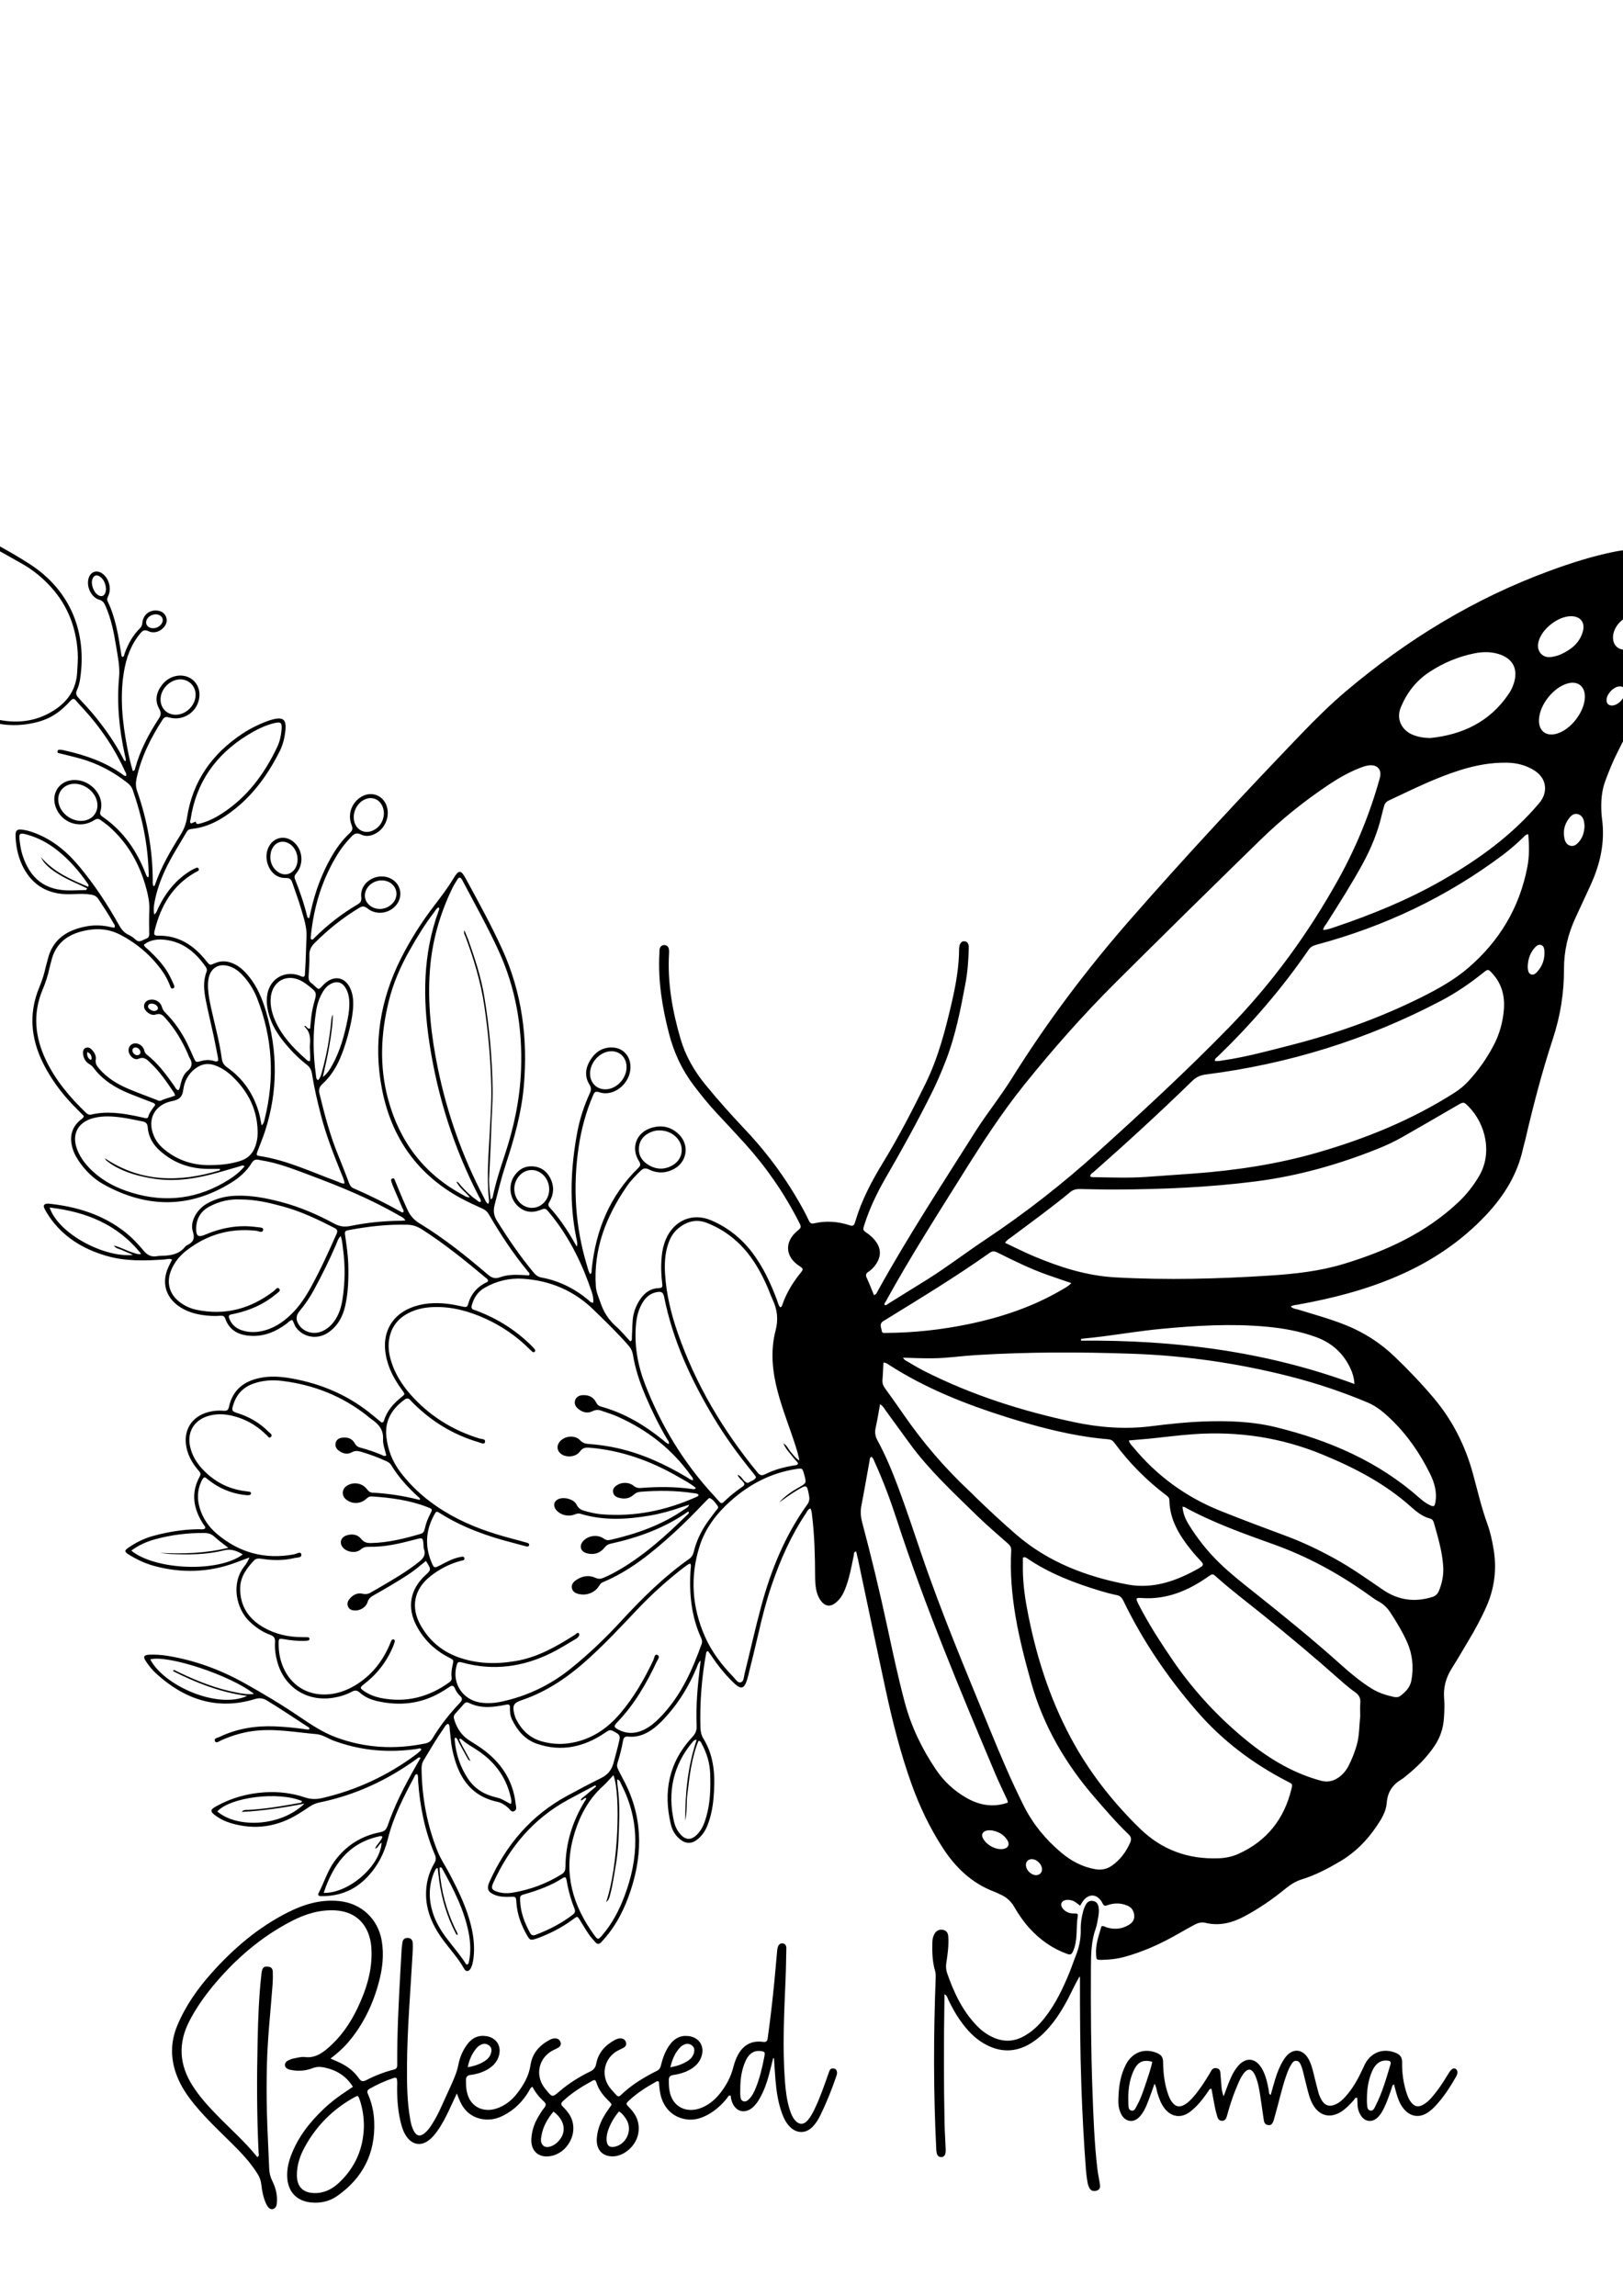 <svg xml:space="preserve" style="enable-background:new 0 0 595.28 841.89;" viewBox="0 0 595.28 841.89" y="0px" x="0px" xmlns:xlink="http://www.w3.org/1999/xlink" xmlns="http://www.w3.org/2000/svg" id="Layer_1" version="1.1">
<path d="M148.7,447.54c-0.68-1.1-1.56-1.36-2.3-1.79c-10.34-6-21.35-10.54-32.53-14.71c-5.24-1.96-10.45-4.03-15.96-5.16
	c-0.94-0.19-1.9-0.31-2.83-0.53c-1.23-0.3-2.07-0.03-2.79,1.15c-1.85,3.08-4.54,5.38-7.55,7.24c-15.31,9.46-30.84,9.27-46.43,0.76
	c-3.9-2.13-7.08-5.21-9.55-8.95c-1.2-1.82-2.12-3.76-2.5-5.93c-0.62-3.52,0.37-6.47,3.11-8.82c0.47-0.4,1.14-0.62,1.39-1.52
	c-0.87-0.89-1.8-1.87-2.76-2.81c-4.37-4.29-8.08-9.11-11.06-14.43c-5.4-9.64-6.87-19.67-2.46-30.16c0.96-2.29,1.71-4.65,2.24-7.08
	c0.2-0.94,0.52-1.85,0.74-2.78c1.72-7.49,7.01-10.92,14.05-12.28c3.01-0.58,6.05-0.48,9.05,0.22c0.46,0.11,0.92,0.17,1.37,0.25
	c0.46-0.69,0.01-1.13-0.24-1.58c-1.72-3.07-3.67-6-5.61-8.94c-0.63-0.96-1.46-1.41-2.53-1.6c-2.07-0.36-4.14-0.32-6.22-0.22
	c-2,0.09-4,0.09-5.98-0.24c-5.57-0.95-9.67-3.95-12.44-8.86c-2.05-3.64-2.97-7.58-3.19-11.69c-0.15-2.76,0.47-3.22,3.25-2.71
	c1.74,0.32,3.39,0.91,5.02,1.6c6.13,2.59,11,6.83,15.17,11.86c5.47,6.6,10.2,13.74,14.38,21.22c0.89,1.59,1.85,2.93,3.54,3.73
	c0.93,0.44,1.85,1.02,2.58,1.73c1.47,1.42,2.59,0.17,3.89-0.25c1.4-0.46,1.17-1.51,1.16-2.54c-0.05-2.72-0.05-5.43,0.06-8.15
	c0.1-2.57-0.41-5.1-1.07-7.58c-2.36-8.86-6.62-16.61-13.53-22.75c-1.01-0.9-2.15-1.66-3.23-2.49c-0.79-0.61-1.44-0.59-2.36,0
	c-5.21,3.39-12.04,1.04-14.15-4.8c-1.86-5.12,1.5-9.94,6.95-9.92c6.25,0.02,11.14,6.12,9.46,11.41c-0.28,0.89-0.12,1.46,0.69,2.01
	c7.75,5.29,12.74,12.66,16.04,21.31c0.11,0.29,0.28,0.56,0.44,0.83c0.03,0.05,0.13,0.05,0.35,0.13c0.3-0.57,0.17-1.19,0.16-1.78
	c-0.29-10.41-2.41-20.46-5.84-30.26c-0.39-1.12-1.08-1.92-1.98-2.63c-5.22-4.1-10.98-7.14-17.39-8.91
	c-2.31-0.64-4.65-1.19-6.97-1.77c-0.52-0.13-1.34-0.08-1.26-0.79c0.1-0.87,0.95-0.65,1.56-0.59c0.4,0.04,0.78,0.15,1.17,0.24
	c7.55,1.69,14.77,4.18,21.13,8.75c0.37,0.27,0.71,0.65,1.31,0.54c0.26-0.77-0.26-1.36-0.54-1.97c-3.82-8.37-8.93-15.87-15.14-22.63
	c-0.92-1-1.86-1.99-2.73-3.03c-0.69-0.83-1.2-0.76-1.91,0.02c-1.57,1.7-3.23,3.32-5.14,4.66c-2.94,2.06-6.22,3.18-9.74,3.8
	c-6.59,1.18-12.85,0.43-18.96-2.36c-8.45-3.86-15.41-9.65-21.76-16.28c-2.38-2.49-4.53-5.18-6.48-8.02
	c-0.94-1.37-0.93-1.5,0.26-2.58c1.49-1.34,3.11-2.53,4.86-3.49c1-0.55,1.15-1.13,0.56-2.1c-4.09-6.79-5.59-14.42-6.91-22.07
	c-0.76-4.42-0.01-5.76,3.95-7.87c3.72-1.98,7.7-2.58,11.85-2.23c0.95,0.08,1.9,0.26,2.85,0.4c1.74,0.27,1.75,0.27,1.41-1.55
	c-0.23-1.26-0.5-2.51-0.73-3.77c-0.15-0.81-0.24-1.66,0.57-2.16c0.65-0.41,1.23,0.13,1.76,0.43c8.81,5.05,17.95,9.54,26.49,15.04
	c15.24,9.79,21.15,25.32,18.62,42.17c-0.21,1.43-0.56,2.84-1.17,4.15c-0.52,1.11-0.28,1.91,0.53,2.78c2.17,2.35,4.38,4.68,6.38,7.17
	c3.76,4.68,7.2,9.6,9.96,14.95c0.21,0.4,0.29,0.93,0.97,1.17c0.23-0.81-0.11-1.54-0.26-2.25c-2.08-9.43-3.01-18.93-2.12-28.59
	c0.35-3.76-0.47-7.49-1.07-11.2c-0.83-5.14-1.83-10.24-3.97-15.03c-0.47-1.06-0.98-1.78-2.26-2.16c-3.11-0.92-4.96-5.27-3.73-8.3
	c0.85-2.11,3.01-2.66,4.93-1.27c2.32,1.69,3.35,5.27,2.22,7.97c-0.31,0.74-0.71,1.36-0.29,2.24c2.92,6.07,3.93,12.64,4.95,19.21
	c0.06,0.38,0.03,0.79,0.37,1.12c0.78-0.03,0.71-0.76,0.87-1.22c1.27-3.5,3-6.72,5.69-9.34c0.56-0.54,0.73-1.13,0.81-1.9
	c0.29-3.03,2.68-4.9,5.6-4.51c1.46,0.2,2.57,0.9,3.11,2.3c0.54,1.41,0.15,2.67-0.8,3.79c-1.37,1.62-3.66,2.41-5.64,1.45
	c-1.49-0.72-2.18-0.17-3.02,0.82c-3.45,4.12-5.16,8.99-6.01,14.18c-1.52,9.21-0.55,18.34,1.18,27.42c0.56,2.96,1.18,5.93,2.09,8.84
	c0.77-0.07,0.78-0.64,0.88-1.02c1.8-6.55,4.92-12.49,8.62-18.13c0.82-1.24,1.03-2.15,0.2-3.61c-1.78-3.13-1.05-6.2,1.12-8.93
	c2.19-2.76,5.72-3.91,8.79-2.98c3.16,0.95,5.13,3.98,4.81,7.42c-0.5,5.44-5.73,9.11-11.03,7.65c-1.07-0.3-1.74-0.33-2.41,0.7
	c-4.39,6.76-7.96,13.86-9.64,21.82c-0.32,1.53-0.28,2.96,0.25,4.46c3.7,10.58,5.66,21.47,5.73,32.69c0,0.71-0.09,1.43,0.2,2.11
	c0.32,0.1,0.49-0.09,0.57-0.32c2.27-6.64,5.77-12.64,9.48-18.54c1.21-1.93,1.97-4,2.32-6.25c2.07-13.4,9.23-23.44,20.4-30.8
	c2.81-1.85,5.83-3.34,8.98-4.53c0.45-0.17,0.91-0.32,1.37-0.45c4.65-1.33,5.87-0.29,5.24,4.59c-0.32,2.47-0.96,4.87-2.1,7.1
	c-4.07,7.99-9.15,15.2-16.21,20.87c-4.75,3.81-9.88,6.81-16.1,7.43c-0.8,0.08-1.29,0.34-1.71,1.05c-2.73,4.7-5.71,9.26-7.99,14.21
	c-1.75,3.79-3.11,7.71-3.84,11.83c-0.23,1.33-0.41,2.66-0.05,4.25c0.92-0.69,1.07-1.59,1.43-2.33c2.76-5.75,6.6-10.56,12.14-13.88
	c0.61-0.37,1.28-0.66,1.94-0.92c0.31-0.12,0.62,0.05,0.78,0.37c0.18,0.35,0,0.64-0.27,0.82c-0.33,0.23-0.71,0.36-1.06,0.56
	c-8.26,4.74-12.59,12.24-14.81,21.19c-0.41,1.67-0.16,1.99,1.35,1.97c7.54-0.09,13.07,3.59,17.56,9.27c1.3,1.65,1.28,1.65,3.13,0.84
	c2.62-1.15,5.16-0.79,7.61,0.52c2.08,1.12,3.69,2.79,5.14,4.62c2.93,3.71,4.68,7.97,6.01,12.45c4.35,14.67,4.42,29.32-0.31,43.92
	c-0.81,2.51-1.84,4.94-2.76,7.41c-0.53,1.41-0.49,1.58,0.86,1.79c9.99,1.55,19.06,5.91,28.43,9.33c0.79,0.29,1.52,0.84,2.61,0.72
	c-0.1-1.31-0.65-2.38-1.09-3.45c-2.85-7.04-5.64-14.1-7.54-21.48c-1.3-5.04-2.5-10.09-3.3-15.23c-0.22-1.43-0.74-2.48-1.92-3.39
	c-3.36-2.61-6.29-5.68-8.92-9.02c-2.8-3.58-4.87-7.51-5.56-12.06c-0.25-1.67-0.27-3.35,0.06-5.01c1.09-5.53,6.32-8.5,11.67-6.63
	c0.52,0.18,0.98,0.56,1.6,0.48c0.59-0.33,0.46-0.94,0.49-1.46c0.32-4.39,0.35-8.79,0.57-13.18c0.17-3.54-1.02-6.95-2-10.32
	c-0.94-3.22-2.15-6.36-3.21-9.55c-0.4-1.2-0.97-1.76-2.4-1.72c-3.03,0.08-5.4-1.78-6.51-4.74c-1.16-3.07-0.52-6.49,1.59-8.47
	c2.09-1.96,5.09-2.07,7.47-0.27c3.56,2.68,4.26,8.02,1.48,11.54c-0.56,0.7-1.1,1.21-0.68,2.29c1.79,4.54,3.4,9.14,4.54,13.9
	c0.06,0.24,0.18,0.44,0.74,0.43c0.2-0.88,0.41-1.86,0.63-2.84c1.5-6.76,3.86-13.19,7.26-19.23c1.9-3.36,4.13-6.48,6.97-9.11
	c0.96-0.88,1.17-1.58,0.66-2.87c-1.48-3.71-0.2-7.75,2.95-10.02c4.17-3.01,9.38-0.85,10.2,4.23c0.54,3.34-1.09,6.91-3.99,8.64
	c-1.81,1.09-3.82,1.52-5.73,0.57c-1.56-0.77-2.47-0.32-3.52,0.79c-1.77,1.86-3.42,3.82-4.78,5.99c-5.86,9.32-9.01,19.55-10.09,30.46
	c-0.04,0.39-0.16,0.79,0.08,1.18c0.7,0.36,0.99-0.29,1.34-0.63c4.75-4.69,9.96-8.77,15.72-12.14c1.11-0.65,1.5-1.31,1.35-2.66
	c-0.33-3.01,1.37-5.6,4.19-6.89c2.84-1.3,6.17-0.81,8.27,1.23c2.15,2.07,2.49,5.35,0.83,7.91c-2.37,3.64-7.53,4.63-10.94,1.92
	c-1.15-0.91-1.88-0.99-3.11-0.25c-6,3.61-11.41,7.94-16.35,12.89c-1.26,1.26-1.96,2.57-1.92,4.43c0.07,2.55-0.12,5.12-0.28,7.67
	c-0.07,1.13,0.13,2.03,1.13,2.68c0.46,0.31,0.83,0.74,1.25,1.12c1.37,1.25,1.36,1.24,2.7-0.2c0.43-0.47,0.88-0.93,1.39-1.32
	c3.35-2.55,6.89-1.71,8.72,2.07c0.93,1.92,1.21,3.96,1.17,6.07c-0.06,2.98-0.6,5.88-1.29,8.76c-0.9,3.74-1.99,7.42-3.5,10.95
	c-1.53,3.57-3.59,6.8-6.47,9.42c-1.13,1.03-1.5,2.04-1.12,3.58c1.89,7.69,3.87,15.35,6.91,22.69c1.37,3.32,2.65,6.69,3.93,10.05
	c0.33,0.85,0.71,1.55,1.61,1.95c6.02,2.61,11.89,5.53,17.61,8.75c0.18,0.1,0.43,0.08,0.65,0.12c0.39-0.66-0.09-1.11-0.29-1.58
	c-1.02-2.43-2.09-4.84-3.13-7.27c-0.31-0.73-0.6-1.48-0.85-2.24c-0.18-0.54-0.35-1.19,0.4-1.39c0.6-0.16,0.73,0.44,0.91,0.88
	c0.91,2.22,1.81,4.44,2.75,6.65c0.56,1.32,1.19,2.62,1.77,3.94c0.97,2.18,2.42,3.81,4.52,5.08c8.92,5.41,17.02,11.93,24.93,18.68
	c1.4,1.2,2.62,1.72,4.5,1.03c2.65-0.98,5.49-0.97,8.3-0.83c0.79,0.04,1.58,0.1,2.33,0.15c0.49-0.76-0.12-1.12-0.43-1.49
	c-5.43-6.55-10.06-13.64-14.34-20.97c-0.55-0.95-1.28-1.57-2.27-2.02c-2.55-1.16-5.1-2.31-7.57-3.63
	c-16.24-8.69-25.84-22.33-29.32-40.24c-3.26-16.76-0.65-32.78,7.02-47.99c3.43-6.8,7.51-13.2,12.14-19.25
	c2.48-3.24,4.95-6.47,7.06-9.98c1.97-3.27,2.74-3.24,4.57,0.13c4.59,8.43,9.21,16.85,13.21,25.57c7.38,16.08,9.58,33.03,8.02,50.59
	c-0.88,9.89-3.56,19.32-6.64,28.68c-1.6,4.87-2.8,9.84-4.07,14.8c-0.51,2.01-0.33,3.83,0.84,5.71c4.1,6.6,8.47,12.99,13.44,18.98
	c0.79,0.95,1.6,1.64,2.91,1.88c6.44,1.18,12.1,4.02,17.13,8.18c0.52,0.43,0.93,1.14,1.88,1.03c0.12-1.37-0.14-2.7-0.57-3.97
	c-3.35-9.92-7.84-19.25-14.34-27.52c-0.44-0.57-0.89-1.13-1.36-1.67c-1.33-1.54-1.33-1.51-3.36-0.74c-3.06,1.16-5.83,0.64-8.19-1.65
	c-2.86-2.78-3.4-7.48-1.22-10.82c1.61-2.46,3.89-3.79,6.87-3.61c2.97,0.19,5.12,1.76,6.43,4.38c1.43,2.84,1.32,5.72-0.26,8.5
	c-0.42,0.73-0.79,1.3-0.05,2.11c3.73,4.11,6.78,8.7,9.46,13.54c0.11,0.2,0.26,0.39,0.59,0.88c0.32-1.33-0.04-2.22-0.21-3.07
	c-2.65-12.9-2.06-25.78,0.3-38.63c0.93-5.04,2.52-9.92,4.67-14.59c0.52-1.13,0.54-1.96-0.15-3.08c-1.89-3.04-1.49-6.16,0.33-9.06
	c1.91-3.05,4.68-4.8,8.41-4.55c3.18,0.21,5.69,2.57,6.18,5.74c1.05,6.79-5.7,12.63-11.43,10.63c-1.5-0.52-1.81,0.29-2.23,1.29
	c-2.6,6.06-4.27,12.36-5.24,18.89c-2.19,14.8-1.22,29.35,3.14,43.66c0.3,0.97,0.47,2,1.13,2.9c0.68-0.56,0.47-1.23,0.53-1.81
	c1.47-14.31,6.62-26.93,17.05-37.11c0.95-0.92,0.92-1.52,0.24-2.6c-2.97-4.72-1-10.27,4.29-12.03c3.87-1.29,7.47-0.62,10.42,2.31
	c3.97,3.94,2.99,10.16-1.97,12.74c-2.95,1.54-6.04,1.6-9.01,0.12c-1.34-0.67-2.15-0.45-3.14,0.52c-1.77,1.74-3.54,3.5-4.94,5.54
	c-7.63,11.08-12.37,23.06-11.43,36.82c0.15,2.14,1.05,3.99,1.71,5.96c1.14,3.41,2.98,6.29,5.7,8.69c1.9,1.67,3.51,3.67,5.22,5.5
	c0.82-0.4,0.56-1.04,0.59-1.54c0.12-2.08,0.13-4.16,0.3-6.23c0.23-2.85,1.22-5.46,2.84-7.8c1.63-2.36,3.81-3.9,6.76-3.97
	c1.11-0.03,1.38-0.39,1.25-1.42c-0.43-3.42-0.53-6.85-0.2-10.29c0.21-2.17,0.68-4.26,1.54-6.26c2.95-6.86,9.76-9.81,16.61-6.88
	c5.97,2.56,10.99,6.5,14.96,11.7c4.02,5.27,6.77,11.2,9.1,17.36c0.36,0.96,0.53,2.01,1.22,2.82c0.4-0.05,0.58-0.3,0.69-0.61
	c1.47-4.38,3.81-8.26,6.68-11.85c1.28-1.6,1.22-1.64-0.52-2.81c-5.01-3.36-5.29-8.69-0.68-12.61c1.67-1.42,1.71-1.44,0.67-3.47
	c-5.29-10.39-11.86-19.92-19.66-28.57c-3.43-3.8-6.94-7.53-10.43-11.27c-3.01-3.22-5.76-6.64-8.43-10.15
	c-4.32-5.68-7.26-12.01-9.05-18.91c-2.51-9.65-4.1-19.4-3.56-29.41c0.03-0.56-0.01-1.13,0.09-1.67c0.16-0.87,0.72-1.46,1.63-1.5
	c0.91-0.04,1.52,0.51,1.73,1.36c0.13,0.53,0.12,1.11,0.09,1.66c-0.63,10.76,1.23,21.19,4.24,31.46c1.83,6.23,5.02,11.73,9.11,16.74
	c4.7,5.77,9.69,11.29,14.79,16.7c8.44,8.96,15.59,18.84,21.42,29.68c0.61,1.13,1.18,2.27,1.71,3.43c0.38,0.84,0.88,1.27,1.85,1.04
	c4.48-1.05,8.9-0.72,13.24,0.73c1.01,0.34,1.51,0,1.78-0.93c0.07-0.23,0.16-0.45,0.23-0.68c2.27-7.66,5.96-14.63,10.1-21.41
	c5.72-9.36,10.75-19.09,15.58-28.92c4.69-9.55,7.33-19.76,9.7-30.06c1.47-6.4,2.62-12.85,2.64-19.45c0-0.08,0-0.16,0.01-0.24
	c0.13-1.69,0.84-2.59,1.97-2.49c1.04,0.09,1.63,0.93,1.57,2.55c-0.14,4.32-0.42,8.63-1.22,12.88c-1.81,9.67-3.68,19.32-7.28,28.54
	c-1.49,3.8-3.07,7.55-4.88,11.21c-5.36,10.83-11.21,21.38-17.26,31.84c-3.09,5.35-5.72,10.9-7.62,16.79
	c-0.66,2.05-0.69,2.06,1.02,3.25c1.06,0.74,2.02,1.58,2.82,2.59c2.35,2.96,2.41,5.96,0.19,9.03c-0.71,0.98-1.56,1.84-2.56,2.5
	c-0.87,0.57-1.15,1.12-0.67,2.17c0.97,2.09,1.79,4.26,2.67,6.39c0.94-0.23,1.12-1.01,1.45-1.61c11.05-19.95,23.54-39.02,35.71-58.29
	c2.13-3.38,4.47-6.63,6.8-9.88c2.38-3.32,4.72-6.65,6.88-10.11c12.8-20.46,27.29-39.67,43.16-57.81
	c20.33-23.23,41.36-45.84,62.75-68.09c5.27-5.48,10.67-10.83,16.48-15.74c22.43-18.95,47.16-34.02,74.82-44.14
	c7.75-2.84,15.58-5.34,23.68-6.96c3.3-0.66,6.65-0.91,10.02-0.74c4.99,0.25,8.25,2.8,9.77,7.47c1.97,6.03,2.49,12.19,1.33,18.47
	c-1.06,5.78-2.83,11.34-5.26,16.66c-4.83,10.63-9.55,21.31-14.87,31.71c-1.75,3.43-3.17,6.99-4.5,10.59
	c-1.36,3.67-1.59,7.48-1.4,11.35c0.04,0.8,0.1,1.6,0.21,2.39c1.2,8.7-0.68,16.85-4.33,24.7c-1.79,3.84-3.53,7.71-5.33,11.54
	c-2.82,6.03-4.3,12.32-4.28,19.02c0.03,8.69-1.35,17.21-4.07,25.48c-4,12.17-7.22,24.54-10.11,37.01c-0.25,1.09-0.6,2.16-0.84,3.25
	c-2.05,9.42-6.89,17.24-13.43,24.23c-9.23,9.87-20.18,17.15-32.51,22.49c-11.74,5.09-24.03,8.23-36.58,10.49
	c-0.86,0.15-1.75,0.17-2.66,0.68c0.76,0.89,1.85,0.88,2.77,1.17c5.88,1.81,11.82,3.42,17.55,5.74c6.69,2.71,12.61,6.54,17.81,11.53
	c5.02,4.82,9.83,9.85,14.32,15.17c6.92,8.21,11.61,17.58,14.41,27.91c1.65,6.09,3.07,12.25,5.23,18.2c1.12,3.09,1.81,6.31,2.33,9.54
	c1.15,7.12,0.3,14.02-2.6,20.64c-1.93,4.41-4.22,8.61-6.69,12.73c-2.01,3.36-3.97,6.76-6.07,10.07c-2.18,3.44-3.17,7.12-2.81,11.18
	c0.21,2.4,0.07,4.8-0.09,7.19c-0.24,3.66-1.38,7.02-3.44,10.09c-2.89,4.3-6.52,7.87-10.54,11.08c-0.5,0.4-0.98,0.84-1.52,1.16
	c-3.33,1.95-5.18,4.68-5.47,8.68c-0.24,3.24-2.03,6.06-3.83,8.7c-3.5,5.15-7.8,9.5-13.22,12.69c-4.49,2.65-9.08,5.08-14.08,6.62
	c-2.26,0.7-4.19,1.93-6,3.41c-4.72,3.86-9.7,7.3-15.09,10.17c-4.54,2.42-9.21,3.6-14.32,2.36c-1.4-0.34-2.71,0.04-3.93,0.69
	c-1.9,1.02-3.79,2.06-5.66,3.14c-6.32,3.66-12.92,6.7-19.98,8.64c-2.71,0.75-5.49,1.07-8.3,1.11c-2.16,0.03-2.07-0.01-2.2-2.07
	c-0.24-3.62,1.03-6.89,1.99-10.26c0.85-0.23,1.44,0.32,2.1,0.5c2.76,0.77,5.38,0.53,7.86-0.94c1.33-0.79,2.19-1.88,2.05-3.51
	c-0.14-1.63-0.87-2.89-2.43-3.57c-2.47-1.07-4.98-1.07-7.48-0.16c-0.79,0.29-1.21,0.28-1.66-0.63c-1.87-3.77-5.31-3.93-7.56-0.43
	c-0.21,0.33-0.4,0.68-0.72,1.22c-0.98-0.76-1.83-1.58-2.97-1.92c-1.76-0.53-3.39-0.16-3.86,0.93c-0.46,1.04,0.5,2.54,2.11,3.34
	c0.89,0.44,1.84,0.52,2.8,0.49c0.63-0.02,1.22,0.08,1.08,0.86c-0.76,4.3,0.12,8.81-1.75,12.99c-0.52,1.17-0.98,1.4-2.13,0.99
	c-5.47-1.97-10.04-5.21-13.92-9.51c-2.15-2.39-3.97-5.02-5.56-7.8c-1.16-2.03-2.78-3.47-4.89-4.42c-0.8-0.36-1.58-0.78-2.4-1.09
	c-8.29-3.12-14.28-8.93-18.99-16.23c-4.7-7.29-8.41-15.06-11.34-23.23c-4.06-11.32-6.99-22.95-9.52-34.67
	c-3.43-15.87-6.74-31.76-10.1-47.64c-0.21-1-0.46-1.99-0.69-3c-0.99,0.17-0.77,0.87-0.87,1.35c-0.86,4.23-1.61,8.48-3.22,12.53
	c-0.72,1.82-1.69,3.44-3.18,4.73c-2.19,1.89-4.23,1.62-5.87-0.79c-0.87-1.28-1.36-2.71-1.61-4.23c-0.26-1.58-0.31-3.18-0.32-4.78
	c-0.03-7.2-0.21-14.39-1.06-21.55c-0.12-1.01-0.14-2.05-0.62-3.01c-0.99,0.23-1.23,1.09-1.65,1.72
	c-5.48,8.16-9.41,17.06-12.58,26.33c-1.97,5.76-3.47,11.64-4.83,17.57c-1.22,5.3-2.54,10.57-3.84,15.85
	c-0.23,0.93-0.5,1.86-0.9,2.73c-0.73,1.58-1.63,1.82-3.04,0.85c-0.59-0.41-1.11-0.92-1.63-1.42c-2.94-2.85-5.48-6.03-7.77-9.43
	c-0.44-0.65-0.9-1.29-1.31-1.87c-0.71,0.03-0.7,0.49-0.76,0.85c-1.61,8.92-2.32,17.91-2.07,26.98c0.04,1.46,0.27,2.88,1.05,4.14
	c4.23,6.85,4.42,14.39,3.74,22.06c-0.3,3.36-0.96,6.64-2.19,9.8c-0.8,2.06-2,3.83-3.72,5.21c-2.07,1.66-4.28,1.63-6.34-0.05
	c-1.74-1.42-2.86-3.28-3.37-5.41c-2.89-12.01-0.76-22.86,7.81-32.06c1.19-1.28,1.71-2.42,1.63-4.19c-0.32-7.37,0.38-14.7,1.25-22.01
	c0.06-0.53,0.12-1.06,0.21-1.92c-0.91,0.88-1.09,1.76-1.42,2.54c-2.73,6.55-6.32,12.56-11.08,17.85c-1.39,1.55-2.83,3.05-4.48,4.33
	c-2.81,2.17-5.9,3.55-9.54,3.19c-1.22-0.12-1.73,0.32-1.93,1.49c-0.48,2.76-1.17,5.47-2.03,8.14c-0.29,0.91-0.16,1.71,0.28,2.53
	c0.57,1.06,1.05,2.16,1.63,3.21c7.26,13.17,7.56,26.86,2.98,40.87c-2.18,6.66-5.23,12.89-9.97,18.17c-0.32,0.36-0.63,0.72-0.96,1.07
	c-0.69,0.72-1.4,0.71-2.05-0.04c-0.84-0.96-1.72-1.9-2.44-2.96c-1.17-1.72-2.22-3.51-3.32-5.28c-0.82-1.32-0.88-1.38-2.17-0.41
	c-3.41,2.57-7.1,4.62-11.03,6.25c-0.96,0.4-1.92,0.81-2.91,1.12c-1.85,0.59-2.21,0.48-3.14-1.14c-2.19-3.78-3.7-7.79-3.99-12.2
	c-0.14-2.15-0.16-2.14-2.35-2.06c-1.85,0.07-3.68,0.03-5.44-0.65c-2.62-1.01-3.22-2.31-2.09-4.82
	c6.11-13.62,15.32-24.46,28.58-31.62c4.08-2.2,8.17-4.4,12.33-6.44c2.4-1.18,3.87-2.88,4.57-5.47c0.77-2.86,1.57-5.7,2.2-8.59
	c0.26-1.19,0.03-1.86-1.09-2.51c-2.34-1.35-2.25-1.37-4.41,0.08c-7.59,5.09-15.74,6.92-24.62,3.94c-4.46-1.5-7.27-4.8-9.26-8.89
	c-0.67-1.38-0.85-2.91-0.78-4.45c0.05-1.01-0.41-1.24-1.33-1.05c-1.25,0.26-2.51,0.48-3.78,0.64c-3.38,0.44-6.71,0.32-9.84-1.24
	c-0.77-0.38-1.35-0.32-1.91,0.32c-1.05,1.2-2.11,2.41-3.2,3.58c-0.63,0.68-0.64,1.36-0.37,2.2c0.97,3.07,2.57,5.67,5.31,7.47
	c1.54,1.01,3.13,1.94,4.63,3.01c7.07,5,11.6,11.59,12.58,20.35c0.1,0.91,0.58,2.07-0.41,2.66c-1.12,0.67-1.67-0.58-2.33-1.16
	c-1.16-1.03-2.44-1.87-3.94-2.2c-10.39-2.23-14.59-9.8-16.57-19.22c-0.49-2.34-0.6-4.76-0.91-7.14c-0.1-0.76,0.1-1.62-0.59-2.25
	c-0.89,0.22-1.19,1.05-1.63,1.67c-2.67,3.8-5.01,7.81-7.4,11.78c-0.56,0.94-0.74,1.92-0.73,2.98c0.13,10.42,1.97,20.51,5.82,30.21
	c1.19,2.99,3.02,5.63,4.5,8.47c3.23,6.18,6.3,12.4,7.91,19.25c0.88,3.77,1.29,7.56,0.84,11.42c-0.15,1.28-0.38,2.54-0.93,3.71
	c-0.66,1.39-1.81,1.6-2.52,0.32c-2.72-4.85-6.79-8.7-9.68-13.41c-2.56-4.16-4.21-8.59-4.29-13.55c-0.07-4.19,0.91-8.09,3.01-11.7
	c0.6-1.04,0.76-1.91,0.24-3.11c-3.69-8.62-5.5-17.68-6.16-27c-0.06-0.85,0.1-1.74-0.3-2.57c-0.81-0.05-0.91,0.62-1.14,1.05
	c-3.86,7.28-7.64,14.57-9.65,22.67c-1.41,5.68-4.14,10.73-8.4,14.85c-4.5,4.34-9.94,6.24-16.14,6.16c-0.9-0.01-1.24-0.42-0.84-1.18
	c2-3.82,3.19-8.03,5.77-11.57c4.2-5.77,9.81-9.34,16.78-10.69c1.54-0.3,2.24-0.93,2.76-2.44c2.51-7.37,6.06-14.27,9.88-21.03
	c0.71-1.25,1.42-2.49,2.19-3.84c-0.79-0.35-1.14,0.21-1.52,0.49c-10.71,7.74-22.44,13.2-35.41,15.87c-1.36,0.28-2.59,0.74-3.74,1.53
	c-1.32,0.9-2.66,1.78-4.02,2.62c-7.84,4.88-16.19,6.12-25.06,3.41c-1.93-0.59-3.73-1.44-5.36-2.63c-2.18-1.58-2.14-2.23,0.19-3.52
	c5.48-3.03,11.35-4.68,17.6-5.09c5.1-0.33,10.07,0.23,14.9,1.86c2.13,0.72,4.17,0.74,6.34,0.24c12.57-2.91,24-8.25,34.35-15.93
	c0.64-0.48,1.23-1.03,1.82-1.56c0.1-0.09,0.09-0.29,0.14-0.47c-0.48-0.5-1.03-0.14-1.52-0.07c-10.07,1.48-19.93,0.73-29.57-2.65
	c-0.15-0.05-0.3-0.11-0.45-0.16c-2.35-0.74-4.36-2.38-6.92-2.61c-7.87-0.68-15.7-2.22-23.66-1.07c-3.91,0.56-7.63,1.74-11.23,3.33
	c-0.73,0.32-1.82,1.29-2.3,0.32c-0.52-1.06,0.93-1.2,1.64-1.54c6.42-3.08,13.23-4.16,20.29-3.88c3.6,0.14,7.18,0.49,10.75,0.98
	c0.63,0.08,1.25,0.3,1.9,0.11c0.27-0.67-0.33-0.79-0.67-1.01c-4.88-3.2-9.73-6.45-14.72-9.49c-1.49-0.91-2.77-1.14-4.48-0.62
	c-13.94,4.25-25.79,0.16-36.23-9.29c-1.48-1.34-2.74-2.92-3.85-4.59c-1.07-1.61-0.72-2.28,1.25-2.37c2.32-0.11,4.63,0.07,6.93,0.45
	c9.89,1.63,19.15,5.05,27.89,9.91c6.99,3.89,13.85,8,20.47,12.5c4.17,2.83,8.39,5.63,13.14,7.4c10.7,4,21.66,4.58,32.81,2.29
	c1.18-0.24,2.01-0.78,2.64-1.83c2.85-4.75,6.27-9.08,10.08-13.09c0.89-0.93,1.06-1.62,0.03-2.55c-0.83-0.75-1.44-1.73-1.89-2.76
	c-0.51-1.16-1.14-1.09-2.04-0.47c-1.05,0.73-2.15,1.4-3.25,2.03c-7.3,4.2-15.08,4.98-23.19,3.13c-2.36-0.54-4.6-1.49-6.4-3.13
	c-1.03-0.94-1.86-0.87-2.98-0.27c-2.13,1.13-4.43,1.82-6.82,2.19c-9.62,1.5-17.92-3.87-20.46-13.28c-0.63-2.33-0.97-4.72-0.81-7.12
	c0.09-1.42-0.35-2.17-1.72-2.67c-3.04-1.11-5.65-2.92-7.95-5.23c-4.42-4.44-6.59-13.47-1.66-19.82c0.76-0.98,1.44-2.02,1.94-3.34
	c-1.77,0.66-3.53,1.33-5.3,1.98c-9.7,3.54-19.53,3.83-29.48,1.17c-3.43-0.92-6.61-2.41-9.6-4.3c-1.48-0.94-1.51-1.4-0.07-2.4
	c2.78-1.92,5.77-3.43,9.05-4.33c5.5-1.51,11.09-2.42,16.8-2.48c0.77-0.01,1.59,0.21,2.32-0.26c0.28-0.69-0.29-1.05-0.57-1.48
	c-3.67-5.63-4.76-11.48-1.36-17.63c0.59-1.07,0-1.61-0.57-2.28c-2.05-2.41-3.62-5.07-4.29-8.2c-1.36-6.33,1.83-11.53,8.1-13.14
	c1.8-0.46,3.63-0.61,5.47-0.46c1.09,0.09,1.7-0.07,1.98-1.39c1.31-6.1,5.36-9.4,11.31-10.63c3.91-0.81,7.81-0.51,11.69,0.18
	c11.24,2.01,21.4,6.42,30.16,13.85c0.97,0.82,1.97,1.61,2.81,2.3c0.62,0.01,0.77-0.29,0.86-0.58c1.1-3.69,3.52-6.4,6.46-8.73
	c1.31-1.04,1.33-1.07,0.34-2.41c-1.81-2.46-3.4-5.03-4.57-7.86c-0.95-2.31-1.57-4.69-1.78-7.19c-0.58-6.83,2.76-12.45,9.06-15.14
	c4.47-1.91,9.15-2.15,13.9-1.6c1.9,0.22,3.78,0.63,5.66,1.04c0.89,0.19,1.54,0.23,1.82-0.86c1.04-3.99,3.63-6.67,7.22-8.3
	c0.25-0.75-0.24-1-0.58-1.29c-7.53-6.33-15.18-12.51-23.48-17.84c-1.68-1.08-3.38-1.71-5.37-1.76c-7.23-0.2-14.37,0.61-21.46,1.95
	c-1.54,0.29-1.64,0.44-1.4,2.16c0.5,3.57,1.04,7.12,1.13,10.73c0.12,5.05-0.03,10.08-1.16,15.03c-0.91,3.96-2.78,7.32-6.19,9.66
	c-3.92,2.69-9.06,1.87-11.79-1.8c-0.63-0.85-0.8-1.91-1.4-2.78c-0.98,0.11-1.49,0.9-2.18,1.4c-3.77,2.79-7.88,4.58-12.66,4.41
	c-4.5-0.16-8.13-1.74-9.75-6.33c-0.35-0.98-0.96-1.12-1.84-1.05c-2.16,0.18-4.32,0.05-6.46-0.26c-3.04-0.44-5.93-1.34-8.5-3.07
	c-5.12-3.46-6.63-8.88-4.06-14.5c0.42-0.93,0.9-1.83,1.36-2.76c-1.01-0.5-1.87-0.12-2.71-0.06c-7.21,0.52-14.41,0.73-21.44-1.33
	c-8.52-2.5-15.8-6.89-20.91-14.38c-0.67-0.99-1.31-2.02-1.81-3.1c-0.45-0.98-0.06-1.52,1.01-1.64c0.31-0.04,0.64-0.01,0.96,0.03
	c10.04,1.1,19.41,3.97,27.5,10.27c2.6,2.03,4.86,4.42,6.95,6.93c1.36,1.63,2.87,2.42,4.99,2.02c0.7-0.13,1.43-0.12,2.15-0.15
	c3.11-0.11,6.02-0.66,8.09-3.31c0.19-0.24,0.47-0.45,0.76-0.58c2.19-1.07,2.93-2.32,2.06-5.03c-1.13-3.5,1.42-7.99,4.98-10.08
	c3.23-1.9,6.76-2.83,10.51-3c5.74-0.26,11.3,0.81,16.81,2.26c6.85,1.8,13.31,4.56,19.51,7.93c1.92,1.04,3.74,1.35,5.93,0.9
	c6.2-1.27,12.49-1.89,18.82-1.93C147.64,447.63,148.03,447.58,148.7,447.54z M137.57,677.94l0.05,0.05c0.17-1.09,1.1-1.72,1.61-2.6
	c0.37-0.64,1.03-1.15,0.97-1.96c-0.56-0.23-0.94-0.06-1.32,0.02c-11.19,2.53-16.8,10.47-20.15,20.69
	c9.21,0.19,20.74-9.86,21.23-18.42C138.92,676.21,138.77,677.64,137.57,677.94z M172.68,645.77c-0.92-0.18-1.19-1.01-1.57-1.66
	c-0.97-1.65-1.82-3.36-2.76-5.03c-0.37-0.66-0.52-1.49-1.23-1.92c-0.5,0.33-0.36,0.75-0.33,1.12c0.47,5.02,2.01,9.67,4.79,13.89
	c1.52,2.31,3.5,4.13,5.98,5.38c1.58,0.8,3.27,1.3,4.97,1.71c1.77,0.42,3.2,1.58,4.87,2.28c0.33-1.05,0.06-1.91-0.14-2.75
	c-1.76-7.46-6.12-13.05-12.48-17.16c-1.74-1.13-3.55-2.15-5.15-3.49c-0.3-0.25-0.58-0.83-1.23-0.3c0.41,0.85,0.8,1.72,1.25,2.56
	c0.97,1.82,1.97,3.62,2.96,5.43L172.68,645.77z M41.67,456.73c2.5,0.57,4.71,1.92,7.16,2.63c0.87,0.25,1.7,0.77,2.95,0.46
	c-8.7-10.91-20.29-15.45-33.59-17.02c3.35,9.87,20.39,18.5,30.56,17.38c-1.24-0.64-2.58-1.07-3.83-1.69
	c-1.1-0.54-2.5-0.58-3.21-1.81L41.67,456.73z M167.91,709.57c-0.61-0.02-0.72-0.56-0.93-0.95c-3.03-5.88-4.9-12.12-5.85-18.65
	c-0.24-1.62-0.39-3.25-0.59-4.91c-0.34,0.11-0.56,0.11-0.62,0.2c-0.31,0.55-0.62,1.11-0.85,1.7c-1.85,4.73-1.86,9.52-0.37,14.33
	c1.13,3.63,3.08,6.84,5.38,9.84c2.33,3.04,4.84,5.95,6.91,9.18c0.06,0.1,0.28,0.09,0.44,0.13c0.43-0.3,0.51-0.79,0.6-1.24
	c0.7-3.42,0.55-6.83-0.1-10.24c-1.64-8.62-5.63-16.27-9.8-23.84c-0.16-0.3-0.41-0.47-0.87-0.23c0,0.34-0.02,0.73,0,1.12
	c0.55,7.41,2.46,14.46,5.64,21.17c0.37,0.78,0.93,1.5,0.96,2.42L167.91,709.57z M111.65,376.19c0.86-0.07,0.95,1.32,2.09,0.99
	c0.09-0.9,0.2-1.84,0.28-2.79c0.18-2.24,0.55-4.44,1.15-6.6c1.07-3.84,1.09-3.84-2.03-6.32c-0.63-0.5-1.28-0.96-1.96-1.38
	c-5.65-3.54-11.59-0.43-11.92,6.25c-0.13,2.69,0.52,5.23,1.56,7.69c2.44,5.74,6.59,10.14,11.17,14.19c0.44,0.39,0.81,1.01,1.7,0.91
	c0.26-2.07-0.15-4.13,0-6.17c0.18-2.38,0.02-4.62-1.9-6.36c-0.09-0.08-0.06-0.3-0.09-0.46L111.65,376.19z M71.83,301.26l-0.05-0.05
	c0.09,0.71,0.31,1.1,1.2,0.89c3-0.7,5.71-2.04,8.27-3.68c9.39-6.01,15.72-14.59,20.43-24.5c0.93-1.96,1.39-4.08,1.58-6.24
	c0.24-2.72-0.24-3.14-2.93-2.44c-3.52,0.9-6.72,2.57-9.77,4.46c-11.47,7.14-18.62,17.23-20.65,30.73c-0.07,0.49-0.48,1.08,0.18,1.54
	C70.68,301.73,71.25,301.5,71.83,301.26z M212.93,660.2l0.04,0.05c0.2-0.87,1-1.19,1.59-1.69c1.35-1.17,2.72-2.29,4.09-3.44
	c-0.1-0.14-0.2-0.29-0.3-0.43c-3.36,1.78-6.75,3.52-10.09,5.35c-12.69,6.94-21.45,17.41-27.36,30.45c-0.85,1.88-0.58,2.54,1.39,3.2
	c1.85,0.62,3.77,0.69,5.69,0.37c6.46-1.07,12.47-3.3,18.04-6.77c1.13-0.7,1.36-1.55,1.38-2.77c0.07-8.6,2.54-16.51,6.98-23.83
	c0.25-0.41,0.68-0.79,0.59-1.4C214.06,659.37,213.76,660.33,212.93,660.2z M270.49,540.79c1.32,0.41,1.82,1.71,2.76,2.53
	c0.48,0.41,0.95,0.63,1.5,0.27c0.85-0.56,1.96-0.76,2.49-1.74c0.08-0.14-0.09-0.46-0.22-0.65c-0.37-0.52-0.78-1.02-1.18-1.51
	c-5.1-6.27-9.83-12.81-14-19.74c-8.34-13.86-15.06-28.37-18.25-44.35c-0.32-1.59-0.91-2.05-2.48-1.8c-2.16,0.34-3.84,1.5-5.06,3.32
	c-1.75,2.59-2.5,5.47-2.78,8.56c-0.7,7.73,0.65,15.12,3.46,22.3c5.83,14.9,13.97,28.36,24.82,40.15c0.81,0.88,1.61,1.78,2.41,2.67
	c0.46,0.52,0.93,0.53,1.43,0.04c2.17-2.13,4.55-4.03,7.05-5.75c0.84-0.58,0.67-1.07,0.09-1.74c-0.72-0.83-1.71-1.46-2-2.61
	L270.49,540.79z M167.32,433.3c0.89,0.15,1.23,0.95,1.75,1.52c1.77,1.97,3.65,3.82,5.84,5.31c0.41,0.28,0.76,0.83,1.41,0.56
	c0.16-0.76-0.33-1.25-0.61-1.79c-9.2-17.77-15.2-36.59-18.2-56.35c-2.49-16.41-2.44-32.68,3.37-48.53c0.14-0.39,0.48-0.85-0.05-1.27
	c-0.79,0.35-1.1,1.13-1.58,1.75c-3.38,4.38-6.24,9.09-8.96,13.9c-3.36,5.93-6.08,12.12-7.71,18.79
	c-2.93,11.94-3.47,23.86-0.25,35.82c4.18,15.53,13.05,27.41,27.31,35.1c0.75,0.4,1.47,1.01,2.69,0.96
	c-1.77-2.13-3.91-3.52-4.96-5.83L167.32,433.3z M287.26,529.29c1.39,0.64,1.84,2.11,2.77,3.16c0.97,1.1,1.78,2.35,3.15,3.12
	c-0.29-1.78-0.79-3.44-1.31-5.09c-2.15-6.78-4.85-13.38-6.66-20.26c-1.94-7.37-2.68-14.86-0.75-22.29
	c1.06-4.06,0.66-7.66-1.07-11.32c-0.75-1.59-1.3-3.27-2.01-4.87c-1.91-4.33-4.15-8.48-7.11-12.18c-4.03-5.03-9.04-8.79-15.04-11.13
	c-3.88-1.51-7.37-0.52-10.5,2.06c-1.72,1.42-2.8,3.26-3.54,5.33c-1.31,3.69-1.5,7.51-1.26,11.36c0.46,7.4,2.2,14.54,4.61,21.5
	c6.56,18.94,16.65,35.89,29.34,51.35c0.92,1.12,1.69,1.13,2.85,0.55c3.32-1.66,6.86-2.59,10.51-3.19c0.53-0.09,1.15,0,1.49-0.69
	c-0.3-0.72-0.97-1.2-1.45-1.82c-1.41-1.82-3.08-3.44-3.98-5.62L287.26,529.29z M245.31,529.54c0.21-0.84-0.32-1.3-0.63-1.81
	c-3.02-5.1-5.62-10.41-7.94-15.87c-2.04-4.8-3.71-9.72-4.55-14.87c-0.23-1.41-0.76-2.53-1.69-3.59c-4.05-4.65-8.48-8.92-12.91-13.21
	c-7.22-6.98-15.84-10.6-25.81-11.26c-5.04-0.33-9.68,0.84-14.03,3.31c-2.5,1.42-3.95,3.66-4.71,6.4c-0.22,0.8-0.13,1.42,0.79,1.68
	c0.46,0.13,0.91,0.32,1.35,0.49c7.42,2.84,14,7,19.66,12.58c0.45,0.45,0.89,0.92,1.3,1.41c0.22,0.26,0.24,0.59,0,0.87
	c-0.25,0.3-0.58,0.27-0.85,0.05c-0.43-0.35-0.83-0.75-1.23-1.14c-4.71-4.67-10.1-8.34-16.13-11.07c-5.97-2.7-12.18-4.4-18.8-4.2
	c-3.73,0.11-7.3,0.88-10.51,2.89c-3.31,2.07-5.25,5.06-5.89,8.91c-0.49,2.92-0.02,5.74,0.88,8.51c1.44,4.41,3.87,8.24,6.91,11.7
	c6.89,7.82,15.39,13.14,25.34,16.2c0.78,0.24,2.39,0.05,2,1.38c-0.27,0.92-1.57,0.19-2.36-0.04c-9-2.65-16.82-7.33-23.51-13.89
	c-0.51-0.5-1.03-1.01-1.5-1.55c-0.66-0.75-1.31-0.74-2.09-0.18c-4.65,3.39-7.37,7.76-6.68,13.71c0.54,4.69,2.17,8.97,5.05,12.78
	c5.05,6.7,11.4,11.85,18.66,15.92c7.02,3.94,14.57,6.53,22.33,8.58c1.86,0.49,3.71,0.99,5.55,1.52c0.46,0.13,0.96,0.37,0.72,0.99
	c-0.17,0.44-0.65,0.43-1.04,0.33c-1.55-0.39-3.09-0.84-4.63-1.24c-9.5-2.43-18.66-5.66-27.01-10.94c-1.24-0.79-1.36-0.75-2.15,0.72
	c-3,5.54-3.41,11.25-1.01,17.1c1,2.45,1.06,2.42,3.43,1.2c2.27-1.18,4.52-2.43,7.07-2.91c0.58-0.11,1.45-0.43,1.64,0.38
	c0.21,0.9-0.74,0.83-1.31,0.99c-4.16,1.11-7.91,3.07-11.25,5.73c-5.95,4.73-7.21,11.37-3.46,17.97c3.2,5.64,7.86,9.58,14.03,11.74
	c6.83,2.39,13.76,2.51,20.83,1.3c8.01-1.36,14.86-5.27,21.56-9.54c0.33-0.21,0.62-0.5,0.96-0.71c0.21-0.13,0.49-0.12,0.63,0.1
	c0.11,0.18,0.19,0.46,0.14,0.64c-0.26,0.83-0.98,1.25-1.66,1.65c-2.83,1.65-5.61,3.42-8.54,4.87c-10.33,5.13-21.1,6.66-32.37,3.64
	c-1.93-0.52-2.1-0.41-2.56,1.58c-1.42,6.12,2.45,11.91,8.63,12.96c2.73,0.46,5.43,0.26,8.1-0.32c9.3-2.02,17.68-6,25.11-11.96
	c6.69-5.37,12.87-11.28,18.67-17.58c7.65-8.31,15.66-16.23,24.92-22.77c1.01-0.71,1.45-1.6,1.73-2.73
	c0.94-3.85,2.63-7.37,4.88-10.62c1-1.45,2.11-2.82,3.14-4.24c0.4-0.55,1.26-1.07,0.7-1.84c-0.79-1.07-1.53-2.25-2.81-2.85
	c-0.3-0.14-0.59,0.18-0.81,0.4c-0.46,0.45-0.91,0.9-1.35,1.37c-3.69,3.88-7.46,7.69-11.43,11.29c-7.79,7.06-15.89,13.67-25.72,17.77
	c-0.63,0.26-0.98,0.71-1.33,1.29c-1.49,2.5-4.55,3.71-7.45,3.04c-1.24-0.29-2.3-0.83-2.56-2.2c-0.24-1.26,0.49-2.17,1.43-2.83
	c2.24-1.57,4.73-2.07,7.25-0.91c1.1,0.51,1.94,0.4,2.93-0.02c2.15-0.9,4.18-1.99,6.18-3.17c9.16-5.43,16.97-12.51,24.51-19.92
	c0.27-0.27,0.87-0.52,0.42-1.25c-8.65,6.12-18.38,9.61-28.62,11.87c-0.92,0.2-1.52,0.66-2.11,1.4c-1.65,2.08-3.9,2.75-6.44,2.1
	c-2.51-0.64-3.03-2.94-1.16-4.75c1.89-1.83,5.13-2.21,7.27-0.67c0.82,0.59,1.53,0.7,2.43,0.5c9.66-2.22,18.89-5.47,27.11-11.16
	c0.62-0.43,1.42-0.7,1.82-1.75c-0.97,0.31-1.79,0.55-2.6,0.83c-3.86,1.35-7.77,2.46-11.8,3.15c-8.52,1.45-17.01,1.92-25.42-0.64
	c-0.84-0.25-1.5-0.03-2.28,0.27c-2.29,0.89-5.1,0.16-6.59-1.58c-1.47-1.71-0.91-3.65,1.25-4.27c2.03-0.59,5.24,0.32,6.14,2.23
	c0.84,1.77,2.21,2.09,3.75,2.5c1.86,0.5,3.73,0.89,5.65,1.04c11.99,0.94,23.39-1.4,34.31-6.28c0.42-0.19,0.94-0.3,1.04-0.9
	c-0.56-0.55-1.31-0.5-2-0.61c-6.44-0.97-12.9-0.99-19.38-0.47c-1.02,0.08-1.77,0.47-2.52,1.15c-1.56,1.42-3.46,1.56-5.41,1.02
	c-1.04-0.29-1.91-0.91-2.06-2.1c-0.15-1.19,0.55-1.95,1.48-2.53c1.8-1.14,4.4-1.12,6.07,0.26c0.84,0.69,1.62,0.87,2.62,0.79
	c6.23-0.48,12.46-0.5,18.67,0.36c0.48,0.07,1.08,0.32,1.53-0.36c-2.03-1.71-4.32-2.85-6.52-4.12c-10.03-5.8-20.7-9.64-32.32-10.63
	c-1.53-0.13-2.64-0.05-3.68,1.38c-1.38,1.89-4.35,2.28-6.34,1.25c-1.97-1.03-2.45-3.14-1.09-4.82c1.76-2.19,5.58-2.6,7.48-0.56
	c0.95,1.02,1.93,1.27,3.14,1.36c3.51,0.26,6.99,0.75,10.43,1.51c9.16,2.04,17.55,5.9,25.57,10.68c0.71,0.42,1.37,1.02,2.29,1.15
	c0.08-0.89-0.47-1.31-0.82-1.8c-6.95-9.76-16.1-16.8-26.99-21.63c-1.89-0.84-3.9-1.42-5.86-2.12c-1.09-0.39-2.04-0.36-3.18,0.2
	c-1.89,0.94-3.75,0.42-5.34-0.93c-0.91-0.77-1.4-1.75-1.09-2.98c0.28-1.09,1.31-1.89,2.73-1.97c2.15-0.12,3.99,0.58,4.98,2.61
	c0.43,0.89,0.97,1.34,1.9,1.6c8.47,2.36,15.85,6.74,22.63,12.23C243.83,528.58,244.4,529.28,245.31,529.54z M324.47,478.57
	c0.65,0.18,1.03-0.32,1.47-0.59c4.63-2.86,9.24-5.72,13.86-8.6c7.47-4.66,14.45-10.03,21.77-14.91
	c14.47-9.63,28.12-20.31,41.02-31.96c16.44-14.85,32.71-29.87,48.18-45.74c15.9-16.31,29.15-34.57,40.19-54.45
	c6.51-11.72,11.53-24.07,15.12-36.99c0.85-3.05-0.84-5.04-4-4.66c-1.28,0.15-2.48,0.61-3.67,1.09c-3.8,1.52-7.35,3.53-10.75,5.79
	c-9.08,6.04-17.58,12.84-25.37,20.45c-17.85,17.43-35.65,34.91-53.32,52.52c-11.79,11.75-22.79,24.22-33.23,37.2
	c-8.34,10.37-15.55,21.5-22.59,32.76c-9.62,15.39-19.42,30.67-28.15,46.59C324.76,477.52,324.23,477.91,324.47,478.57z
	 M156.22,572.42c-2.3,1.87-4.43,3.67-6.78,5.18c-4.03,2.61-8.17,5.03-12.35,7.38c-1.06,0.6-1.89,1.21-2.28,2.54
	c-0.55,1.89-2.76,3.16-4.71,3.07c-1.01-0.05-1.92-0.37-2.39-1.33c-0.47-0.94-0.29-1.88,0.34-2.71c1.26-1.66,2.95-2.57,5.01-2.1
	c1.23,0.28,2.16,0.02,3.14-0.58c1.02-0.63,2.08-1.19,3.12-1.8c4.96-2.92,9.95-5.77,14.46-9.41c1.62-1.31,2.48-2.59,1.7-4.66
	c-0.14-0.36-0.1-0.79-0.13-1.19c-0.22-3.07-0.21-3.03-3.21-2.23c-5.49,1.46-11.02,2.76-16.76,2.65c-1.16-0.02-2.07,0.12-3.03,0.95
	c-1.65,1.42-4.56,1.16-6.2-0.3c-1.86-1.65-1.38-4.12,1.02-4.86c1.97-0.6,3.97-0.36,5.27,1.29c1.06,1.34,2.26,1.58,3.74,1.54
	c6.22-0.15,12.18-1.62,18.1-3.37c1.02-0.3,1.33-1.02,1.53-1.93c0.41-1.88,1.1-3.67,1.99-5.38c0.9-1.74,0.89-1.75-0.98-2.48
	c-6.56-2.58-13.44-3.46-20.41-3.93c-0.89-0.06-1.45,0.29-2.08,0.88c-1.85,1.73-4.55,1.98-6.65,0.74c-1.17-0.69-2.01-1.64-1.94-3.08
	c0.07-1.44,0.99-2.3,2.24-2.86c2.32-1.03,5.07-0.38,6.66,1.71c0.52,0.69,1,1.16,1.9,1.21c5.84,0.33,11.6,1.19,17.27,2.65
	c0.06,0.01,0.14-0.07,0.21-0.11c0.11-0.49-0.29-0.7-0.57-0.95c-3.81-3.46-7.26-7.21-9.93-11.64c-0.44-0.73-1.07-1.14-1.82-1.48
	c-3.06-1.4-6.2-2.57-9.44-3.5c-1.11-0.32-2.09-0.39-3.21,0.23c-1.72,0.96-3.42,0.48-4.91-0.7c-0.88-0.7-1.3-1.64-1.02-2.76
	c0.29-1.14,1.15-1.71,2.25-1.87c1.98-0.3,3.74,0.21,4.74,2.03c0.53,0.96,1.17,1.38,2.16,1.63c2.63,0.68,5.2,1.58,7.71,2.63
	c0.48,0.2,0.96,0.64,1.7,0.21c-0.42-1.95-1.28-3.98-1.18-5.96c0.18-3.56-1.68-5.59-4.28-7.36c-0.53-0.36-1-0.8-1.5-1.2
	c-9.14-7.24-19.57-11.36-31.1-12.8c-3.69-0.46-7.33-0.25-10.88,1.05c-3.74,1.38-6.07,4.03-7.21,7.78c-0.61,1.99-0.44,2.33,1.51,2.94
	c4.36,1.35,8.2,3.57,11.41,6.82c0.51,0.51,1.66,1.11,0.97,1.88c-0.8,0.9-1.26-0.42-1.85-0.81c-0.26-0.17-0.46-0.45-0.69-0.66
	c-3.25-2.97-6.99-5.05-11.26-6.13c-3.15-0.8-6.33-0.96-9.47,0.04c-5.13,1.64-7.6,6.01-6.4,11.26c0.69,3.04,2.22,5.65,4.3,7.93
	c4.26,4.66,9.51,7.48,15.8,8.3c0.63,0.08,1.27,0.13,1.89,0.28c0.16,0.04,0.35,0.37,0.34,0.56c-0.01,0.19-0.22,0.48-0.4,0.54
	c-0.7,0.24-1.42,0.1-2.14,0.01c-4.89-0.6-9.25-2.48-13.1-5.52c-1.29-1.02-1.59-1.65-2.67,0.74c-1.38,3.05-1.48,6.19-0.57,9.38
	c1.09,3.8,3.23,6.99,6.19,9.53c8.22,7.04,17.68,9.63,28.37,7.68c0.94-0.17,2.48-1.21,2.74-0.1c0.34,1.43-1.55,1.2-2.5,1.43
	c-3.93,0.96-7.93,0.92-11.92,0.31c-1.08-0.16-2.14-0.24-2.92,0.59c-2.73,2.9-5.05,6.04-5.07,10.27c-0.03,6.47,3.07,11.11,8.55,14.26
	c4.4,2.54,9.21,3.58,14.26,3.59c0.64,0,1.28-0.01,1.92,0.01c0.34,0.01,0.65,0.18,0.69,0.53c0.07,0.5-0.3,0.7-0.72,0.74
	c-0.55,0.06-1.11,0.1-1.67,0.1c-2.33,0.02-4.63-0.23-6.92-0.63c-1.95-0.34-2-0.3-2,1.74c-0.01,2.99,0.53,5.89,1.72,8.64
	c2.79,6.43,8.58,10.11,15.58,9.89c3.85-0.12,7.38-1.33,10.66-3.28c5.84-3.47,9.91-8.48,12.62-14.66c0.26-0.59,0.47-1.19,0.75-1.77
	c0.19-0.39,0.54-0.64,0.97-0.44c0.31,0.14,0.37,0.52,0.27,0.83c-0.18,0.61-0.38,1.22-0.63,1.81c-2.32,5.5-5.85,10.06-10.59,13.7
	c-1.64,1.26-1.62,1.5,0.14,2.67c1.82,1.22,3.84,1.99,5.97,2.42c9.25,1.86,17.6-0.29,25.18-5.77c0.67-0.49,0.93-1.02,0.81-1.83
	c-0.22-1.53,0.05-3.03,0.38-4.52c0.41-1.82,0.41-1.83-1.26-2.67c-5.23-2.64-9.27-6.53-12.01-11.7c-3.51-6.64-2.36-13.24,3.07-18.34
	C158.24,575.62,158.24,575.62,156.22,572.42z M368.64,455.76c3.71,1.73,7.19,3.52,10.79,5.02c9.48,3.96,19.14,7.05,29.56,7.64
	c19.04,1.07,38.04,0.55,57.05-0.68c9.03-0.59,17.97-1.59,26.7-4.22c15.65-4.73,30.21-11.37,42.26-22.76c3-2.84,5.46-6.01,7.54-9.56
	c4.86-8.3,2.43-18.96-3.9-25.42c-1.76-1.79-1.89-1.74-4.06-0.48c-6.7,3.9-13.42,7.78-20.15,11.63c-2.92,1.67-5.97,3.09-9.09,4.34
	c-14.46,5.8-29.39,10-44.84,11.97c-17.07,2.18-34.25,2.9-51.46,2.97c-4.32,0.02-8.64-0.11-12.95-0.18
	c-1.31-0.02-2.45,0.21-3.54,1.11c-7.01,5.83-14.43,11.14-21.72,16.62C370.14,454.27,369.32,454.66,368.64,455.76z M375.17,571.19
	c0,0.78,0.01,1.57,0,2.36c-0.11,5.38,0.48,10.7,1.46,15.98c3.08,16.69,8.07,32.71,16.11,47.74c6.67,12.47,15.24,23.4,25.33,33.25
	c8.03,7.84,17.61,11.31,28.72,10.94c2.59-0.08,5.09-0.57,7.45-1.63c10.41-4.71,16.76-12.76,19.43-23.8c0.44-1.81,0.4-1.8-1.35-2.69
	c-12.66-6.5-23.86-14.93-33.2-25.67c-10.8-12.42-20.01-25.94-27.17-40.81c-0.55-1.13-1.25-1.69-2.46-1.94
	c-1.95-0.4-3.89-0.91-5.8-1.49c-9.52-2.88-18.77-6.38-27.06-12.04C376.31,571.18,376,570.9,375.17,571.19z M399.84,431.28
	c0.28,0.42,0.71,0.38,1.09,0.39c6.47,0.11,12.95,0.36,19.42-0.08c5.82-0.4,11.64-0.81,17.46-1.24c15.34-1.14,30.48-3.39,45.31-7.66
	c17.77-5.12,34.73-12.01,50.36-21.98c1.84-1.17,3.49-2.52,4.97-4.11c3.73-4,6.85-8.43,9.39-13.27c2.15-4.1,3.36-8.47,3.74-13.06
	c0.4-4.89-0.71-9.38-4.07-13.13c-1.68-1.87-1.7-1.86-3.61-0.34c-4.82,3.86-9.9,7.33-15.37,10.2c-27.1,14.24-55.88,23.16-86.23,27.02
	c-2.01,0.26-3.55,0.94-5.01,2.36c-11.68,11.39-23.71,22.41-35.94,33.2C400.8,430.07,400,430.41,399.84,431.28z M324.02,499.68
	c-0.12,2.19-0.17,4.25-0.35,6.3c-0.11,1.2,0.23,2.16,0.92,3.11c2.16,2.98,4.31,5.96,6.39,9c7.22,10.53,15.44,20.19,24.78,28.9
	c0.7,0.65,1.36,1.35,2.05,2.02c4.82,4.68,9.75,9.25,14.82,13.65c11.77,10.21,25.84,15.52,40.86,18.38
	c9.47,1.8,18.16-1.33,26.33-5.99c0.21-0.12,0.39-0.28,0.6-0.4c1.06-0.62,0.93-1.23,0.14-2.06c-1.38-1.45-2.71-2.94-3.95-4.51
	c-4.19-5.28-7.59-10.91-7.71-17.94c-0.01-0.84-0.47-1.28-1.07-1.74c-7.32-5.53-13.72-11.98-19.15-19.38
	c-0.57-0.78-1.22-1.14-2.18-1.22c-2.31-0.19-4.62-0.44-6.91-0.77c-10.31-1.5-20.34-4.2-30.27-7.32
	c-15.23-4.79-29.99-10.62-43.47-19.34C325.39,500.07,324.95,499.68,324.02,499.68z M322.79,514.92c-0.55,3.03-0.99,5.86-1.62,8.65
	c-0.37,1.66-0.18,3.08,0.64,4.58c3.06,5.63,5.5,11.53,7.73,17.53c2.98,8.02,5.67,16.13,8.42,24.23
	c7.39,21.73,16.33,42.85,25.01,64.07c3.9,9.54,7.91,19.04,12.54,28.26c3.36,6.68,8.01,12.31,13.69,17.1
	c3.66,3.09,7.77,5.3,12.57,6.12c2.25,0.38,4.27-0.04,6.13-1.36c3.01-2.15,5.11-5,6.61-8.35c0.57-1.28,0.4-2.16-0.64-3.15
	c-4.4-4.2-8.35-8.82-12.33-13.41c-10.78-12.44-18.88-26.36-23.35-42.26c-4.45-15.81-8.21-31.74-7.3-48.37
	c0.07-1.21-0.47-1.88-1.3-2.61c-3.83-3.39-7.73-6.71-11.39-10.28c-8.58-8.37-17.38-16.54-24.5-26.27
	c-2.97-4.06-5.92-8.15-8.89-12.21C324.31,516.48,323.94,515.66,322.79,514.92z M331.17,497.88c0.5,0.57,0.61,0.79,0.79,0.89
	c2.35,1.36,4.66,2.81,7.09,4.03c17.45,8.82,35.93,14.69,55.01,18.73c9.29,1.97,18.67,2.67,28.14,1.48
	c6.27-0.78,12.55-1.48,18.87-1.72c9.07-0.35,18.11-0.08,26.94,2.09c19.5,4.79,37.58,12.56,52.79,26.07
	c1.08,0.96,2.23,1.82,3.54,2.45c1.59,0.76,1.86,0.61,2.16-1.18c0.6-3.64-0.4-7.03-1.96-10.21c-3.69-7.52-8.41-14.35-14.47-20.17
	c-2.48-2.37-5.13-4.62-8.34-5.98c-9.3-3.92-18.85-7.12-28.62-9.61c-18.89-4.81-38.09-7.61-57.58-8.31
	c-19.19-0.68-38.38-0.7-57.56,0.48c-5.27,0.32-10.49,1.13-15.79,1.18C338.66,498.14,335.15,498.01,331.17,497.88z M414.04,528.23
	c0.33,1.21,1.03,1.78,1.58,2.44c8.73,10.59,19.46,18.39,32.22,23.47c7.87,3.14,15.8,6.13,23.75,9.07
	c6.16,2.28,12.06,5.11,17.82,8.27c6.26,3.43,12.04,7.57,17.92,11.57c5.52,3.75,11.47,4.57,17.85,2.63c1.26-0.38,2.07-1.06,2.57-2.26
	c1.18-2.86,1.78-5.82,1.59-8.9c-0.34-5.55-1.93-10.84-3.44-16.15c-0.22-0.76-0.6-1.29-1.38-1.49c-2.72-0.71-4.87-2.41-6.89-4.22
	c-9.6-8.61-20.79-14.42-32.65-19.3c-15.19-6.24-30.87-8.57-47.17-7.43c-5.35,0.37-10.66,1.08-15.99,1.62
	C419.28,527.79,416.74,527.99,414.04,528.23z M52.76,346.44c0.34,0.94,1.1,1.31,1.67,1.85c2.85,2.7,5.57,5.52,7.49,8.99
	c0.62,1.12,1.16,2.28,1.67,3.45c0.24,0.55,0.71,1.34-0.05,1.7c-0.86,0.41-0.99-0.56-1.21-1.08c-0.71-1.7-1.5-3.37-2.56-4.88
	c-4.11-5.88-9.4-10.44-15.74-13.74c-3.66-1.9-7.62-2.37-11.67-1.69c-6.85,1.14-11.98,4.34-13.61,11.62
	c-0.17,0.78-0.44,1.54-0.6,2.32c-0.57,2.75-1.45,5.41-2.54,7.99c-3.69,8.79-2.75,17.44,1.22,25.77c3.54,7.44,8.82,13.68,14.75,19.36
	c0.57,0.54,1.13,0.81,1.93,0.62c5.51-1.31,10.96-0.54,16.4,0.56c1.1,0.22,2.18,0.49,3.28,0.73c0.51,0.11,1.04,0.07,1.19-0.49
	c0.46-1.72,1.68-3.01,2.57-4.36c-0.3-0.69-0.82-0.75-1.25-0.92c-2.75-1.08-5.53-2.11-8.27-3.22c-5.19-2.11-9.84-4.98-13.23-9.58
	c-0.44-0.6-1.03-0.97-1.64-1.36c-1.14-0.72-1.77-1.82-2.03-3.13c-0.27-1.36,0.08-2.4,0.94-2.7c1.09-0.38,1.84,0.23,2.49,0.99
	c0.8,0.95,1.37,2.09,1.16,3.3c-0.24,1.38,0.34,2.28,1.14,3.22c2.91,3.44,6.63,5.75,10.72,7.48c3.38,1.44,6.84,2.7,10.27,4.02
	c0.59,0.23,1.23,0.64,1.84,0.33c1.62-0.82,3.43-1.11,5.17-1.85c-0.19-0.44-0.26-0.76-0.43-1.01c-2.6-3.84-5.17-7.7-8.59-10.9
	c-1.25-1.17-2.29-2.51-4.49-1.55c-1.41,0.61-3.17-0.91-3.53-2.5c-0.29-1.29,0.3-2.5,1.44-2.97c1.35-0.55,3.08,0.11,3.9,1.52
	c0.2,0.34,0.34,0.73,0.42,1.11c0.13,0.59,0.46,0.99,0.92,1.35c4.03,3.14,7.01,7.2,9.93,11.31c0.44,0.62,0.68,1.47,1.58,1.7
	c0.61-0.63,0.62-1.46,0.82-2.21c0.47-1.81,1.08-3.64,2.51-4.82c1.86-1.53,1.9-3.07,0.75-4.93c-0.25-0.4-0.37-0.89-0.56-1.32
	c-2.1-4.79-4.75-9.23-8.25-13.15c-0.92-1.04-1.78-1.9-3.47-1.35c-1.36,0.45-2.67-0.22-3.65-1.3c-0.63-0.69-0.92-1.5-0.62-2.43
	c0.33-1.03,1.13-1.51,2.14-1.68c1.86-0.31,3.75,0.77,4.3,2.63c0.24,0.81,0.58,1.43,1.16,2.01c3.39,3.35,6.05,7.22,8.15,11.48
	c0.81,1.65,1.55,3.33,2.29,5.01c0.83,1.87,0.82,1.89,2.75,1.35c1.41-0.4,2.82-0.49,4.26-0.15c0.59,0.14,1.19,0.51,1.92,0.14
	c0.17-0.41,0.1-0.88,0-1.35c-0.52-2.67-1.01-5.34-1.58-8c-0.92-4.3-1.99-8.57-2.84-12.88c-0.68-3.46-1.09-6.97,0.24-10.41
	c0.26-0.66,0.16-1.24-0.23-1.81c-4-5.82-9.13-9.83-16.5-10.11C56.73,344.49,54.59,345,52.76,346.44z M498.9,629.26
	c0-1.6-0.1-3.2,0.03-4.79c0.13-1.68-0.38-2.84-1.8-3.84c-1.96-1.38-3.8-2.93-5.59-4.53c-9.26-8.24-18.77-16.19-28.41-23.97
	c-5.66-4.57-11.48-8.94-16.91-13.8c-1.46-1.31-1.45-1.29-3.16-0.11c-7.25,5.06-15.05,8.4-24.15,7.8c-2.41-0.16-2.44,0-1.39,2.15
	c0.49,1,1.03,1.99,1.56,2.97c3.33,6.12,7.13,11.95,11.05,17.69c7.17,10.49,15.66,19.8,25.38,27.99
	c8.58,7.23,17.87,13.16,28.85,16.15c2.61,0.71,4.71,0.22,6.74-1.26c1.5-1.1,2.69-2.51,3.53-4.18c1.23-2.43,2.24-4.94,2.99-7.57
	C498.62,636.45,498.51,632.85,498.9,629.26z M560.52,305.91c-1.06,0.13-1.44,0.81-1.95,1.29c-2.26,2.15-4.59,4.22-7.08,6.1
	c-20.69,15.58-43.66,26.45-68.64,33.14c-1.19,0.32-2.15,0.77-2.9,1.87c-9.7,14.16-20.88,27.07-33.19,39.02
	c-0.48,0.46-1.24,0.79-1.16,1.7c1.06,0.23,2.07-0.05,3.09-0.2c8.32-1.22,16.42-3.43,24.54-5.51c16.7-4.26,32.86-9.99,48.29-17.71
	c6.01-3.01,11.87-6.27,17.01-10.69c11.44-9.83,18.77-22.06,21.65-36.9C560.95,314.08,560.91,310.11,560.52,305.91z M-16.43,193.45
	c0,0.36-0.06,0.68,0.01,0.98c0.83,3.82,1.52,7.68,2.72,11.42c3.08,9.57,7.5,18.49,13.15,26.8c0.3,0.44,0.89,0.94,0.3,1.44
	c-0.58,0.5-1.01-0.13-1.36-0.53c-1.27-1.45-2.33-3.05-3.2-4.77c-0.55-1.08-1.31-1.45-2.49-1.41c-9.61,0.27-18.39,3.02-26.22,8.66
	c-1.86,1.34-1.83,1.41-0.4,3.36c5.48,7.51,12.21,13.7,19.99,18.76c3.63,2.37,7.5,4.34,11.71,5.4c7.75,1.95,15.24,1.29,22.1-3.13
	c4.98-3.2,8.03-7.66,8.41-13.75c0.15-2.48,0.36-4.95,0.21-7.42c-0.56-9.07-3.64-17.16-9.76-23.93c-3.12-3.45-6.71-6.38-10.79-8.68
	c-7.59-4.27-15.17-8.55-22.76-12.82C-15.22,193.6-15.62,193.27-16.43,193.45z M170.3,341.14c0.61,1.45,1.1,2.49,1.49,3.57
	c2.42,6.85,4.69,13.74,5.87,20.96c1.83,11.14,2.86,22.33,3.02,33.62c0.07,4.88-0.34,9.74-0.49,14.61
	c-0.18,5.99-0.52,11.97-0.78,17.96c-0.11,2.65,0.22,5.27,0.54,7.99c0.69-0.35,0.74-0.76,0.82-1.14c1.09-5.17,2.71-10.2,4.37-15.2
	c3.35-10.07,5.53-20.33,5.96-30.97c0.62-15.36-1.87-30.13-8.32-44.11c-3.91-8.49-8.46-16.68-12.84-24.94
	c-0.33-0.62-0.56-1.34-1.26-1.66c-0.38,0.01-0.63,0.21-0.79,0.49c-0.66,1.09-1.38,2.16-1.94,3.3c-4.58,9.45-7.44,19.37-8.25,29.86
	c-0.94,12.23,0.42,24.25,2.88,36.21c3.42,16.63,9.02,32.47,16.92,47.5c0.42,0.79,0.67,1.75,1.55,2.29c0.45-0.63,0.33-1.2,0.27-1.73
	c-0.86-8.31-0.09-16.6,0.33-24.89c0.27-5.43,0.66-10.86,0.54-16.29c-0.23-9.98-1.09-19.92-2.57-29.82
	c-1.31-8.76-3.86-17.12-6.93-25.37C170.47,342.83,169.99,342.33,170.3,341.14z M485.3,341.01c1.57-0.06,2.99-0.6,4.4-1.08
	c13.57-4.59,26.79-9.97,39.25-17.11c13.34-7.64,25.65-16.51,35.63-28.35c3.29-3.91,2.72-8.92-1.55-11.76
	c-3.07-2.04-6.54-2.94-10.21-3.02c-5.89-0.13-11.59,0.95-17.2,2.7c-9.12,2.84-17.61,7.13-26.22,11.15c-0.96,0.45-1.52,1.1-1.76,2.1
	c-0.25,1.01-0.57,2-0.8,3.01c-1.46,6.44-3.96,12.46-7.12,18.25c-4.07,7.44-8.64,14.57-13.16,21.72
	C486.09,339.34,485.44,339.98,485.3,341.01z M369.65,661.03c-0.05-0.9-0.51-1.57-0.83-2.29c-1.22-2.69-2.54-5.34-3.68-8.07
	c-12.98-30.77-25.87-61.58-36.22-93.37c-2.32-7.14-4.94-14.19-8.06-21.03c-0.34-0.74-0.53-1.62-1.3-2.06
	c-0.61,0.43-0.53,0.95-0.61,1.4c-1,5.5-1.94,11.02-3.01,16.51c-0.41,2.1-0.26,4.07,0.28,6.13c3.43,12.9,6.55,25.87,9.35,38.92
	c1.94,9.06,3.88,18.12,6.27,27.09c2.37,8.91,6.31,17.05,11.45,24.67c2.92,4.33,6.66,7.78,11.15,10.35
	C359.19,662,364.26,662.94,369.65,661.03z M253.24,573.44c-0.3,0.04-0.48,0.01-0.6,0.09c-0.6,0.4-1.2,0.8-1.77,1.24
	c-6.17,4.73-11.91,9.94-17.25,15.58c-5.61,5.92-11.18,11.87-17.2,17.39c-7.38,6.77-15.41,12.46-25,15.7
	c-3.07,1.04-3.54,1.93-2.79,5.13c0.16,0.69,0.41,1.39,0.74,2.02c2.08,4.02,5.13,6.88,9.61,8.07c3.13,0.83,6.28,1.08,9.5,0.64
	c7.77-1.07,13.93-5.02,18.91-10.86c5.06-5.93,8.95-12.64,12.26-19.7c0.34-0.72,0.38-2.25,1.37-1.88c1.28,0.48,0.23,1.71-0.11,2.43
	c-3.8,8.06-8.22,15.73-14.45,22.21c-1.4,1.46-1.38,1.85,0.35,2.78c2.96,1.57,5.98,1.55,9.01,0.2c2.83-1.27,5.03-3.34,7.12-5.58
	c6.98-7.48,11.02-16.58,14.41-26.05c0.27-0.74,0.17-1.37-0.14-2.06c-3.73-8.15-4.52-16.75-3.89-25.56
	C253.36,574.67,253.55,574.11,253.24,573.44z M88.08,439.85c-3.76-0.19-7.7,0.67-11.37,2.66c-3.26,1.77-4.8,4.64-4.77,8.27
	c0.02,2.57,0.88,3.02,3.25,2.01c6.08-2.58,12.38-3.75,18.97-2.8c0.89,0.13,2.53,0.01,2.37,0.98c-0.23,1.42-1.72,0.45-2.6,0.36
	c-9.54-1.05-18.07,1.42-25.6,7.3c-2.56,1.99-4.55,4.49-5.71,7.57c-1.6,4.26-0.45,8.34,3.12,11.15c1.85,1.46,3.95,2.45,6.24,2.94
	c10.54,2.25,19.93-0.35,28.4-6.81c0.61-0.46,1.3-1.78,2.05-0.84c0.66,0.82-0.65,1.45-1.26,1.97c-4.31,3.63-9.33,5.82-14.79,7.07
	c-0.55,0.13-1.09,0.24-1.64,0.35c-0.85,0.18-0.96,0.68-0.68,1.42c0.82,2.16,2.35,3.58,4.51,4.33c2.32,0.8,4.7,0.88,7.1,0.42
	c4.4-0.84,7.98-3.17,11.14-6.24c2.95-2.87,5.21-6.26,7.18-9.85c3.51-6.38,6.52-13,9.46-19.66c0.53-1.2,0.17-1.66-0.88-2.2
	c-6.06-3.1-12.18-6.03-18.78-7.82C98.8,441.07,93.75,439.85,88.08,439.85z M433.71,552.52c0.2,2.55,1.12,4.64,2.34,6.62
	c3.2,5.19,6.99,9.93,11.38,14.17c4.03,3.89,8.44,7.34,12.82,10.82c10.76,8.55,21.43,17.23,31.67,26.41
	c3.51,3.15,7.14,6.16,11.16,8.67c2.49,1.55,5.2,2.42,8.02,3.04c0.88,0.19,1.73,0.24,2.52-0.35c1.97-1.48,3.6-3.2,4.06-5.72
	c0.88-4.85,0.38-9.63-1.62-14.08c-1.66-3.71-3.78-7.21-6.01-10.64c-1.11-1.71-2.43-3.1-4.26-4.1c-1.61-0.87-3.08-2-4.58-3.06
	c-10.55-7.48-21.81-13.57-34.02-17.95c-11.12-4-22.28-7.95-32.7-13.67C434.37,552.6,434.2,552.61,433.71,552.52z M285.79,550.94
	c2.07-2.3,4.57-4,7.22-5.5c2.81-1.59,2.81-1.57,1.95-4.71c-0.65-2.38-0.65-2.38-3.1-2c-9.21,1.44-17.12,5.63-23.99,11.78
	c-5.06,4.54-9.18,9.91-11.26,16.45c-3.59,11.27-2.8,22.45,1.97,33.23c2.47,5.59,6.19,10.44,10.46,14.83
	c0.76,0.78,1.5,2.16,2.57,1.92c1.27-0.28,1.17-1.91,1.45-3.02c2.06-8.3,3.91-16.66,6.14-24.91c3.6-13.36,8.78-26.05,16.94-37.37
	c0.8-1.11,0.81-2.15,0.57-3.38c-0.76-3.87-0.77-3.88-4.25-1.84C290.12,547.79,288.01,549.44,285.79,550.94z M77.84,427.25
	c3.57-0.05,6.96-0.47,10.28-1.52c2.83-0.89,4.63-2.74,5.57-5.49c0.49-1.44,0.79-2.93,0.81-4.47c0.09-8.43-3.29-15.34-9.31-21.06
	c-1.87-1.77-3.97-3.2-6.44-4.07c-2.57-0.9-4.83-0.46-7,1.13c-2.69,1.98-4.12,4.7-4.54,7.89c-0.34,2.57-1.39,3.58-4.1,4.12
	c-6.36,1.27-9.36,6.69-6.6,12.94c0.79,1.79,1.97,3.27,3.46,4.53C65.16,425.67,71.22,427.5,77.84,427.25z M392.94,470.52
	c-3.17-1.08-5.97-2.02-8.75-3c-6.27-2.21-12.22-5.14-18.15-8.11c-1.05-0.53-1.9-0.81-3.05,0.01c-12.4,8.78-25.39,16.66-38.32,24.62
	c-0.34,0.21-0.71,0.38-1.01,0.64c-1.19,1.01-0.37,2.25-0.26,3.36c0.1,1,1.02,0.75,1.73,0.75c10.18-0.06,20.25-1.17,30.22-3.24
	c12.05-2.51,23.6-6.38,34.25-12.65C390.66,472.26,391.82,471.72,392.94,470.52z M224.99,650.96c-1.37,1.45-2.49,2.81-3.79,3.98
	c-5.66,5.11-8.93,11.59-10.91,18.83c-3.65,13.31-0.2,25.11,7.72,35.92c1.26,1.72,1.43,1.66,2.82,0.04c3.71-4.3,6.29-9.26,8.26-14.53
	c5.16-13.78,5.72-27.46-1.23-40.88c-0.33-0.64-0.42-1.52-1.5-1.81c0.04,0.7,0.03,1.25,0.1,1.79c0.53,4.05,0.78,8.13,0.67,12.19
	c-0.15,5.74-0.25,11.51-1.23,17.2c-0.64,3.7-1.14,7.43-2.1,11.06c-0.23,0.88-0.37,1.88-1.47,2.75
	C226.77,684.48,227.75,658.23,224.99,650.96z M80.63,429.16c0.01-0.17,0.03-0.34,0.04-0.51c-1.47,0-2.95,0.01-4.42,0
	c-6.65-0.06-12.54-2.16-17.54-6.6c-2.63-2.33-4.28-5.2-4.54-8.7c-0.11-1.45-0.78-1.92-2.02-2.14c-2.36-0.43-4.69-1.01-7.06-1.34
	c-3.57-0.51-7.17-0.79-10.72,0.11c-5.91,1.5-8.25,6.1-5.99,11.76c1.24,3.1,3.29,5.64,5.73,7.88c4.03,3.7,8.79,6.08,13.96,7.68
	c12.76,3.96,24.78,2.36,36.05-4.82c2.08-1.32,3.97-2.86,5.62-4.83c-0.87-0.46-1.43-0.04-2.01,0.12c-2.61,0.73-5.21,1.53-7.83,2.25
	c-7.68,2.13-15.42,3.46-23.43,2.22c-5.41-0.84-10.63-2.2-15.33-5.13c-0.47-0.3-0.94-0.61-1.37-0.96c-0.44-0.35-1.02-0.61-1.24-1.36
	C51.98,433.76,66.11,433.55,80.63,429.16z M524.57,270.65c11.92-1.24,21.9-5.98,28.8-16.21c0.76-1.13,1.37-2.34,1.8-3.65
	c1.8-5.4-0.22-9.37-5.64-10.99c-2.91-0.87-5.87-0.79-8.79-0.2c-5.94,1.2-11.45,3.52-16.51,6.86c-4.81,3.18-8.17,7.48-10.41,12.83
	c-1.99,4.75,0.68,8.69,4.36,10.17C520.21,270.29,522.33,270.6,524.57,270.65z M396.54,490.96c-0.02,0.22-0.04,0.45-0.06,0.67
	c34.22-0.29,67.73,3.86,100.31,15.9c-0.17-2.28-0.69-4.01-1.46-5.67c-2.58-5.58-6.82-9.4-12.56-11.51
	c-5.97-2.2-12.19-3.29-18.49-3.86c-12.88-1.16-25.73-0.38-38.55,0.84c-7.16,0.68-14.27,1.85-21.4,2.77
	C401.74,490.44,399.14,490.68,396.54,490.96z M95.94,412.68c0.87-0.7,0.92-1.46,1.09-2.13c3.81-15.11,2.95-29.95-2.72-44.48
	c-1.23-3.15-3.03-5.99-5.35-8.47c-1.44-1.54-3.11-2.77-5.17-3.35c-3.57-1.01-6.4,0.68-7.23,4.29c-0.33,1.42-0.33,2.86-0.23,4.29
	c0.16,2.32,0.62,4.59,1.11,6.86c1.34,6.17,3.07,12.26,3.91,18.52c0.2,1.49,0.82,2.41,2.03,3.26c5.84,4.11,9.61,9.73,11.59,16.56
	C95.39,409.48,95.6,410.99,95.94,412.68z M-8.98,225.55c-4.1-2.81-8.83-3.84-13.43-5.21c4.71,0.42,9.03,2.13,13.22,4.15
	c0.5-0.76-0.53-1.03-0.19-1.67c0.51,0.36,1.02,0.71,1.53,1.07c-1.59-3.73-3.37-7.21-4.8-10.85c-1.43-3.65-2.71-7.34-3.6-11.16
	c-0.19-0.79-0.65-1.23-1.43-1.42c-5.66-1.41-11.07-1.06-16.17,2.03c-1.83,1.11-2.67,2.5-2.29,4.75c1.02,6.16,2.23,12.26,4.62,18.06
	c0.61,1.47,1.38,2.88,2.16,4.27c0.87,1.57,0.92,1.58,2.58,0.84c5.14-2.32,10.52-3.75,16.13-4.29
	C-10.15,226.07-9.55,226.21-8.98,225.55z M255.53,637.97c-0.52,0.1-0.7,0.08-0.81,0.17c-0.25,0.19-0.49,0.41-0.69,0.65
	c-7.18,8.58-9.25,18.36-6.83,29.18c0.37,1.65,1.08,3.18,2.19,4.49c2.03,2.41,4.09,2.48,6.32,0.24c1.75-1.76,2.61-3.99,3.29-6.31
	c1.53-5.21,1.66-10.55,1.48-15.92c-0.13-3.92-1.23-7.55-3.09-10.97c-0.24-0.45-0.33-1.11-1.21-1.09c-1.26,3.06-2.08,6.3-2.69,9.59
	c-0.61,3.3-0.96,6.63-1.38,9.96c-0.41,3.22-0.04,6.51-0.77,9.69C251.26,657.61,252.27,647.7,255.53,637.97z M48.15,568.63
	c8.96,7.29,32.25,8.03,40.89,1.38c-2.19-1.3-4.27-2.15-6.97-1.47c-6.41,1.61-12.98,1.62-19.54,1.33c-1.29-0.06-2.57-0.28-3.86-0.43
	c8.33,0.41,16.57,0.24,25.08-1.85c-1.86-1.46-3.51-2.57-4.93-3.92c-1.13-1.08-2.31-1.5-3.85-1.52c-6.12-0.04-12.12,0.69-18.02,2.3
	C53.86,565.3,50.95,566.56,48.15,568.63z M118.4,394.95c1.53-1.13,2.51-2.64,3.39-4.22c2.96-5.3,4.53-11.07,5.71-16.97
	c0.46-2.28,0.75-4.57,0.59-6.91c-0.12-1.79-0.59-3.48-1.6-4.96c-1.17-1.72-2.95-2.15-4.84-1.26c-1.34,0.64-2.34,1.64-3.12,2.89
	c-1.32,2.14-2.13,4.48-2.54,6.94c-1.31,7.95-1.23,15.92-0.1,23.88c0.08,0.59-0.01,1.31,0.76,1.79c1.01-1.08,1.28-2.5,1.64-3.83
	c1.55-5.71,2.58-11.53,3.16-17.42c0.09-0.95,0.07-1.92,0.62-2.77c-0.04,3.85-0.64,7.62-1.28,11.39
	C120.14,387.33,119.26,391.11,118.4,394.95z M124.98,453.27c-1.04,1-1.29,2.12-1.71,3.11c-2.46,5.74-5.23,11.31-8.21,16.79
	c-1.46,2.67-3.16,5.18-5.12,7.52c-1.46,1.74-1.52,3.32-0.26,5.2c1.84,2.73,5.6,3.68,8.76,2.17c2.4-1.15,4.06-3.06,5.27-5.38
	c1.01-1.94,1.57-4.02,1.9-6.16c0.95-6.12,1.05-12.25,0.22-18.39C125.63,456.58,125.54,455,124.98,453.27z M32.35,325.2
	c0.28-0.54,0.09-0.8-0.09-1.05c-3.24-4.69-6.94-8.97-11.44-12.49c-3.23-2.53-6.82-4.45-10.79-5.57c-2.88-0.82-3.2-0.55-2.79,2.5
	c0.21,1.58,0.45,3.18,0.92,4.69c2.79,8.94,8.38,13.33,17.59,13.25c1.68-0.01,3.35-0.08,5.03-0.13c0.42-0.01,0.98,0.2,1.15-0.65
	c-3.04-1.49-6.23-2.74-9.2-4.44c-4.24-2.43-6.68-4.57-7.73-7.03C19.78,319.92,26.08,322.52,32.35,325.2z M207.46,688.5
	c-0.49-0.15-0.78,0.02-1.04,0.19c-4.27,2.77-9,4.47-13.85,5.88c-1.84,0.53-1.87,0.59-1.8,2.49c0.16,4.26,1.65,8.11,3.67,11.8
	c0.49,0.89,1.14,1,2,0.67c4.88-1.86,9.49-4.2,13.65-7.41c0.84-0.65,1-1.27,0.6-2.25c-1.13-2.74-1.92-5.59-2.54-8.49
	C207.94,690.38,207.9,689.34,207.46,688.5z M63.46,612.81c0.1-0.15,0.2-0.3,0.31-0.45c0.64,0.31,1.28,0.62,1.92,0.92
	c6.79,3.26,13.76,6.02,21.19,7.42c1.95,0.37,3.95,0.77,6.28,0.47c-8.43-6.79-31.65-14.42-38.05-12.66
	c5.03,9.67,24.64,18.35,35.56,13.4C80.87,620.61,72.01,617.14,63.46,612.81z M564.46,263.93c-0.15,4.02,2.47,6.16,6.3,5.18
	c5.38-1.39,10.64-8.27,10.54-13.8c-0.07-3.73-2.69-5.69-6.28-4.7C569.74,252.05,564.65,258.47,564.46,263.93z M88.68,664.45
	c0.68-0.96,1.56-0.69,2.31-0.73c6.24-0.35,12.38-1.36,18.51-2.5c0.49-0.09,1.16,0.03,1.24-0.76c-8.66-3.63-26.22-1.46-31.05,3.82
	c7.39,6.3,23.41,5.51,31.98-2.88C103.8,662.94,96.35,664.04,88.68,664.45z M576.28,225.97c-4.85-0.05-10.97,4.79-12.02,9.51
	c-0.05,0.23-0.09,0.47-0.12,0.71c-0.34,2.97,1.8,5.15,4.77,4.74c1.25-0.18,2.54-0.49,3.68-1.02c3.74-1.73,6.83-4.19,7.97-8.38
	C581.46,228.26,579.66,226,576.28,225.97z M242.02,414.53c-1.14-0.04-2.24,0.18-3.27,0.62c-2.45,1.04-4.12,2.78-4.39,5.51
	c-0.29,2.82,0.98,4.98,3.33,6.44c2.95,1.84,6.04,1.96,9.07,0.18c3.8-2.24,4.4-7.09,1.3-10.24
	C246.4,415.37,244.35,414.59,242.02,414.53z M27.49,287.42c-4.47-0.06-7.24,3.83-5.72,8.03c1.14,3.15,4.35,5.47,7.71,5.58
	c4.58,0.15,7.43-3.83,5.8-8.12C34.11,289.81,30.78,287.47,27.49,287.42z M229.81,391.25c-0.03-4.07-3.45-6.61-7.37-5.49
	c-3.27,0.94-5.86,4.21-6.02,7.61c-0.19,4.16,3.24,6.93,7.28,5.87C227.16,398.34,229.84,394.83,229.81,391.25z M195.03,442.93
	c3.5,0.04,6.33-2.92,6.4-6.69c0.08-3.89-2.94-7.22-6.5-7.18c-3.4,0.03-6.27,3.17-6.3,6.86C188.6,439.74,191.48,442.89,195.03,442.93
	z M71.75,254.94c0.09-3.18-2.29-5.72-5.44-5.8c-3.72-0.1-7.25,3.26-7.42,7.07c-0.14,3.25,2.1,5.75,5.3,5.89
	C68.03,262.26,71.64,258.85,71.75,254.94z M140.82,298.47c-0.02-4.64-3.79-7.06-7.4-5.13c-2.81,1.5-4.34,5.2-3.4,8.21
	c0.92,2.96,3.87,4.34,6.68,3.04C139.46,303.33,140.62,300.99,140.82,298.47z M591.61,233.62c-0.08,3.36,2.55,5.34,5.74,4.35
	c2.97-0.92,5.46-4.03,5.68-7.07c0.27-3.74-2.6-5.92-6.08-4.61C594.03,227.38,591.68,230.61,591.61,233.62z M139.24,333.33
	c2.55,0.02,4.99-1.56,5.85-3.81c0.75-1.96,0.2-4.06-1.42-5.4c-1.87-1.55-4.67-1.71-6.95-0.38c-2.2,1.27-3.32,3.66-2.74,5.84
	C134.58,331.76,136.73,333.3,139.24,333.33z M99.15,314.57c0.1,1.93,0.92,4,3.06,5.35c2.09,1.31,4.48,0.79,5.88-1.2
	c2.05-2.91,0.99-7.65-2.11-9.41c-2.22-1.27-4.65-0.63-5.97,1.58C99.44,311.86,99.15,312.92,99.15,314.57z M581.17,302.84
	c-0.04-0.34-0.06-0.9-0.17-1.45c-0.25-1.34-0.87-2.44-2.25-2.83c-1.46-0.42-2.46,0.48-3.25,1.51c-1.71,2.2-2.28,4.71-1.69,7.44
	c0.26,1.21,0.84,2.29,2.15,2.63c1.23,0.32,2.17-0.35,2.95-1.19C580.44,307.3,581.09,305.28,581.17,302.84z M560.35,354.12
	c0,0.32-0.03,0.64,0.01,0.95c0.1,0.88,0.2,1.83,1.12,2.22c0.95,0.4,1.71-0.25,2.29-0.88c2.04-2.21,2.91-4.87,2.67-7.86
	c-0.07-0.86-0.32-1.79-1.34-2.05c-0.88-0.23-1.53,0.34-2.07,0.91C561.26,349.3,560.48,351.59,560.35,354.12z M363.63,671.21
	c-1-0.04-1.64-0.03-2.24,0.24c-1.12,0.5-1.46,1.45-0.92,2.56c1.18,2.43,4.49,4.31,7.13,4.07c2.19-0.2,2.96-1.66,1.74-3.48
	C367.91,672.47,365.75,671.53,363.63,671.21z M589.24,256.61c-0.05,1.33,0.7,2.12,2,2.11c2.29-0.02,4.87-2.81,4.74-5.13
	c-0.08-1.4-0.78-2-2.16-1.86C591.72,251.94,589.32,254.5,589.24,256.61z M38.89,215.97c-0.17-1.84-0.72-3.4-2.17-4.47
	c-1.22-0.9-2.32-0.54-2.83,0.85c-0.67,1.83,0.46,4.94,2.15,5.92c1.19,0.69,2.18,0.33,2.62-1C38.82,216.84,38.83,216.35,38.89,215.97
	z M379.78,687.63c1.55,0.11,2.6-1.01,2.38-2.54c-0.23-1.58-1.81-3.12-3.37-3.3c-1.57-0.18-2.66,0.86-2.5,2.4
	C376.46,685.84,378.16,687.51,379.78,687.63z M56.19,230.38c1.78-0.01,3.48-1.43,3.5-2.93c0.01-1.26-1.08-2.18-2.61-2.17
	c-1.81,0.01-3.47,1.4-3.49,2.92C53.59,229.48,54.67,230.39,56.19,230.38z M55.78,368.03c-0.65-0.01-1.2,0.12-1.42,0.72
	c-0.22,0.61,0.15,1.07,0.62,1.4c0.74,0.52,1.55,0.81,2.43,0.36c0.49-0.25,0.66-0.7,0.42-1.19
	C57.42,368.44,56.62,368.14,55.78,368.03z M51.52,385.82c-0.09-1.01-1.13-1.85-2.03-1.68c-0.65,0.12-0.96,0.54-0.91,1.19
	c0.07,0.94,1.12,1.79,2.01,1.61C51.21,386.8,51.53,386.39,51.52,385.82z M32.01,385.79c-0.18,1.24,0.15,2.12,1.05,2.77
	c0.18,0.13,0.54-0.05,0.54-0.27C33.61,387.23,33.32,386.31,32.01,385.79z"></path>
<path d="M283.59,754.69c-0.52,2.07-1,4.15-1.56,6.21c-0.82,3.01-1.86,5.95-3.43,8.67c-0.76,1.32-1.63,2.57-2.86,3.51
	c-2.69,2.06-5.72,1.27-7.06-1.83c-0.38-0.88-0.66-1.8-0.66-2.75c-0.87-0.22-1.02,0.47-1.33,0.87c-2.07,2.59-4.49,4.77-7.45,6.31
	c-2.31,1.2-4.76,1.88-7.4,1.52c-4.91-0.67-8.42-4.04-9.59-9.12c-0.36-1.56-0.43-3.16-0.58-4.72c-0.67-0.42-1.1,0.08-1.54,0.32
	c-3.3,1.82-6.44,3.87-9.22,6.43c-1.43,1.32-1.46,1.37-0.09,2.75c2.65,2.66,3.95,5.72,3.28,9.54c-0.76,4.36-5.02,8.27-9.26,8.36
	c-3.93,0.08-6.25-2.52-5.94-6.67c0.25-3.35,1.49-6.36,3.29-9.15c0.69-1.07,1.44-2.1,2.14-3.12c-0.41-0.89-1.12-1.44-1.73-2.06
	c-1.71-1.73-3.1-3.68-3.82-6.01c-0.29-0.92-0.61-1.21-1.49-0.72c-3.87,2.12-7.59,4.44-10.82,7.48c-0.71,0.67-0.88,1.18-0.1,1.95
	c0.9,0.89,1.79,1.86,2.46,2.93c3.93,6.22-0.55,14.53-7.39,15.34c-4.19,0.49-6.83-2.2-6.55-6.51c0.18-2.76,1.01-5.34,2.39-7.72
	c0.72-1.24,1.48-2.48,2.37-3.6c0.68-0.86,0.72-1.43-0.11-2.2c-1.7-1.56-3.15-3.35-4.28-5.48c-0.81,0.47-1.01,1.18-1.36,1.76
	c-2.24,3.72-5.21,6.67-9.05,8.69c-2.46,1.29-5.06,1.92-7.87,1.45c-3.87-0.66-6.51-2.86-8.16-6.34c-0.43-0.92-0.77-1.88-1.26-3.1
	c-0.96,2.06-1.8,3.86-2.64,5.67c-1.35,2.9-2.79,5.75-4.69,8.35c-0.95,1.3-1.99,2.51-3.33,3.43c-2.53,1.73-5.29,1.37-7.28-0.98
	c-1.27-1.5-1.96-3.29-2.46-5.15c-1.15-4.28-1.49-8.65-1.51-13.06c0-1.27,0.14-2.56-0.12-3.78c-0.39-0.33-0.79-0.26-1.17-0.13
	c-3.04,1-5.94,2.33-8.74,3.9c-0.85,0.48-1.1,0.97-0.69,1.92c1.43,3.25,2.19,6.67,2.33,10.22c0.44,11.55-4.17,20.62-13.58,27.22
	c-2.9,2.03-6.24,2.75-9.82,2.35c-4.88-0.54-8-3.68-8.46-8.58c-0.27-2.93,0.27-5.72,1.29-8.46c2.5-6.76,6.81-12.25,11.96-17.16
	c2.67-2.55,5.6-4.77,8.69-6.77c0.66-0.43,1.31-0.88,2.1-1.42c-2.52-4.06-6.15-6.2-10.63-7.11c-1.43-0.29-2.77-0.26-4.2,0.29
	c-2.33,0.9-4.81,1.14-7.31,0.73c-0.39-0.07-0.8-0.1-1.17-0.23c-0.77-0.27-1.53-0.63-1.61-1.57c-0.08-0.93,0.55-1.47,1.3-1.83
	c0.57-0.28,1.18-0.54,1.79-0.65c1.41-0.25,2.84-0.72,4.27-0.54c3.32,0.41,5.82-1.1,8.21-3.12c4.79-4.06,8.29-9.08,10.97-14.68
	c3.31-6.92,5.61-14.1,5.17-21.92c-0.07-1.2-0.21-2.38-0.5-3.55c-1.57-6.48-6.17-10.18-12.85-10.52c-5.7-0.28-10.91,1.34-15.87,3.9
	c-11.32,5.85-20.76,14.02-28.86,23.79c-3.32,4.01-6.29,8.26-8.69,12.9c-4.19,8.12-3.74,15.96,1.13,23.64
	c2.5,3.95,5.6,7.39,8.84,10.71c5.01,5.16,10.44,9.91,14.94,15.52c0.85-0.39,0.51-1.03,0.49-1.52c-0.69-13.83-0.68-27.66-0.36-41.49
	c0.18-7.99,0.47-15.98,1.37-23.93c0.05-0.4,0.06-0.8,0.16-1.19c0.34-1.4,0.86-1.81,2.15-1.71c1.26,0.1,1.84,0.64,1.88,2
	c0.05,1.52,0.03,3.04-0.08,4.56c-0.73,9.8-1.84,19.58-2.08,29.41c-0.14,5.83-0.15,11.68,0,17.51c0.17,6.87,0.58,13.74,0.84,20.61
	c0.06,1.55,0.38,2.98,1.07,4.37c1.15,2.31,1.88,4.76,1.78,7.38c-0.05,1.18-0.01,2.5-1.39,3.05c-0.97,0.38-1.97-0.44-2.72-2.2
	c-0.92-2.15-1.38-4.43-1.62-6.73c-0.16-1.48-0.65-2.77-1.43-4.01c-2.69-4.32-6.18-7.94-9.77-11.48c-4.5-4.44-9.09-8.78-13.13-13.66
	c-2.72-3.28-5.11-6.76-6.65-10.76c-2.38-6.17-2.41-12.3,0.15-18.44c2.99-7.17,7.39-13.44,12.52-19.19
	c8.04-9.02,17.11-16.79,27.98-22.28c5.95-3,12.13-4.87,18.92-4.17c8.09,0.83,14.22,6.54,15.57,14.59c0.85,5.07,0.29,10.02-1,14.94
	c-2.16,8.23-5.76,15.74-11.3,22.25c-1.86,2.19-4.02,4.07-6.49,5.97c1.43,0.63,2.58,1.1,3.69,1.65c2.71,1.32,5.03,3.17,6.74,5.63
	c0.86,1.25,1.57,1.21,2.75,0.6c3.2-1.65,6.55-2.95,10.05-3.83c0.96-0.24,1.24-0.74,1.23-1.69c-0.02-3.12,0.01-6.24,0.08-9.36
	c0.24-11.03,0.93-22.04,1.54-33.06c0.04-0.8,0.19-1.59,0.28-2.38c0.13-1.1,0.67-1.78,1.84-1.79c1.18-0.01,1.9,0.62,1.96,1.93
	c0.06,1.35,0,2.72-0.08,4.08c-0.76,13.73-1.96,27.43-2.03,41.19c-0.03,6.55,0.04,13.11,1.23,19.6c0.25,1.34,0.58,2.66,1.21,3.87
	c1.07,2.08,2.41,2.32,4.21,0.77c1.11-0.95,1.92-2.14,2.68-3.36c1.19-1.9,2.22-3.89,3.14-5.93c1.29-2.84,2.58-5.67,3.87-8.51
	c1.05-2.33,2.03-4.66,2.52-7.21c0.52-2.68,1.59-5.2,3.24-7.41c1.77-2.38,4.11-3.49,7.1-3c3.55,0.58,5.5,3.59,4.55,7.05
	c-0.68,2.47-2.34,4.14-4.53,5.33c-1.85,1-3.86,1.59-5.92,1.84c-1.29,0.16-1.66,0.8-1.67,1.85c-0.02,2.24,0.1,4.48,1.07,6.56
	c1.75,3.75,5.86,5.33,10.17,3.89c3.14-1.05,5.62-3.05,7.6-5.63c2.35-3.06,4.25-6.35,4.83-10.28c0.64-4.29,3.21-7.2,6.94-9.21
	c0.71-0.38,1.45-0.65,2.29-0.58c0.9,0.08,1.51,0.56,1.78,1.38c0.29,0.87-0.08,1.58-0.85,2.03c-0.62,0.36-1.29,0.64-1.93,0.97
	c-5.19,2.68-6.64,8.99-3.15,13.68c0.24,0.32,0.49,0.63,0.75,0.94c2.2,2.65,2.2,2.65,4.84,0.38c3.42-2.93,7.22-5.29,11.26-7.26
	c1.28-0.62,1.91-1.44,2.17-2.84c0.77-4.06,3.3-6.82,6.87-8.72c0.72-0.38,1.45-0.64,2.29-0.56c0.9,0.09,1.5,0.59,1.75,1.41
	c0.28,0.88-0.11,1.58-0.89,2.02c-0.69,0.39-1.44,0.69-2.14,1.07c-4.91,2.65-6.32,8.88-3.01,13.39c0.75,1.03,1.68,1.93,2.52,2.89
	c0.53,0.6,1.02,0.61,1.61,0.04c3.9-3.76,8.46-6.54,13.28-8.94c0.89-0.44,1.24-1.06,1.47-1.99c0.63-2.65,1.55-5.21,3.16-7.46
	c1.65-2.29,3.77-3.6,6.74-3.31c4.06,0.41,6.22,3.64,4.96,7.5c-0.77,2.35-2.43,3.89-4.55,5.01c-1.79,0.95-3.72,1.49-5.7,1.77
	c-1.19,0.17-1.73,0.65-1.73,1.79c-0.01,2.33,0.1,4.64,1.15,6.78c1.78,3.63,5.81,5.14,10.03,3.76c3.14-1.03,5.6-3.05,7.63-5.6
	c2.26-2.84,3.94-6.01,4.85-9.55c0.42-1.64,0.96-3.22,1.78-4.69c1.96-3.49,4.96-5.15,8.96-4.63c1.25,0.16,1.69-0.06,1.87-1.35
	c0.93-6.65,1.71-13.31,2.37-19.99c0.4-4.06,0.73-8.12,1.11-12.17c0.04-0.4,0.11-0.79,0.22-1.18c0.27-0.96,0.88-1.56,1.92-1.38
	c0.95,0.16,1.24,0.91,1.22,1.79c-0.09,3.76-0.12,7.52-0.28,11.27c-0.53,12.46-1.17,24.92-0.24,37.39c0.27,3.58,0.69,7.16,1.8,10.61
	c0.42,1.3,0.91,2.57,1.79,3.63c1.55,1.87,3.25,1.91,4.82,0.09c1.1-1.28,1.87-2.78,2.59-4.3c1.89-3.98,3.32-8.13,4.79-12.27
	c0.19-0.53,0.35-1.07,0.57-1.58c0.3-0.69,0.87-0.91,1.57-0.78c0.73,0.13,1.09,0.63,1.18,1.33c0.07,0.57-0.13,1.1-0.31,1.63
	c-1.65,4.85-3.56,9.59-5.8,14.19c-0.74,1.51-1.62,2.95-2.8,4.17c-2.54,2.62-5.87,2.63-8.44-0.01c-1.31-1.34-2.14-2.98-2.78-4.72
	c-1.48-4.01-2.1-8.19-2.45-12.42c-0.22-2.63-0.36-5.26-0.54-7.89C283.78,754.77,283.68,754.73,283.59,754.69z M133.47,779.67
	c-0.01-3.32-0.47-6.54-1.54-9.66c-0.56-1.63-0.6-1.66-2.13-0.81c-7.8,4.34-13.85,10.44-18.1,18.28c-1.73,3.19-2.84,6.59-2.81,10.28
	c0.03,4.14,2.25,6.36,6.35,6.46c3.58,0.09,6.54-1.4,9.05-3.74C130.29,794.86,133.32,787.88,133.47,779.67z M271.53,765.71
	c0,0.95-0.07,1.91,0.02,2.86c0.07,0.77,0.18,1.69,1.07,1.97c0.96,0.3,1.68-0.32,2.29-0.96c1.07-1.11,1.71-2.49,2.28-3.89
	c1.5-3.7,2.4-7.57,3.15-11.48c0.33-1.72,0.18-1.9-1.53-2.09c-2.29-0.24-4.15,0.98-5.33,3.6
	C272.05,758.89,271.52,762.25,271.53,765.71z M227.06,774.27c-1.71,2-3,4.17-3.89,6.57c-0.48,1.28-0.77,2.61-0.69,3.99
	c0.13,2.08,1.18,2.85,3.19,2.35c4.15-1.04,6.32-6.06,4.18-9.76C229.17,776.24,228.36,775.16,227.06,774.27z M203,774.34
	c-2.11,2.55-3.78,5.34-4.37,8.64c-0.25,1.38-0.59,2.93,0.81,3.99c0.98,0.75,2.88,0.32,4.43-0.88c0.13-0.1,0.25-0.2,0.37-0.31
	C207.98,782.45,207.52,777.72,203,774.34z M245.87,758.11c2.62-0.5,4.62-1.19,6.44-2.39c1.1-0.73,1.91-1.69,2.23-2.98
	c0.24-0.97,0.15-1.95-0.69-2.61c-0.78-0.62-1.73-0.84-2.69-0.46c-0.51,0.2-1.03,0.48-1.41,0.85
	C247.67,752.52,246.61,755.01,245.87,758.11z M171.55,758.07c2.49-0.42,4.48-1.12,6.29-2.3c1.03-0.67,1.82-1.52,2.2-2.72
	c0.34-1.05,0.35-2.1-0.53-2.86c-0.91-0.78-1.99-0.93-3.11-0.38c-0.66,0.32-1.21,0.76-1.67,1.32
	C173.14,753.06,172.11,755.25,171.55,758.07z M448.8,768.75c0.68-1.81,1.18-3.22,1.73-4.62c0.88-2.24,1.85-4.43,3.39-6.31
	c2.94-3.57,6.57-3.29,8.9,0.72c1.43,2.45,2,5.2,2.53,7.95c0.11,0.59-0.12,1.32,0.71,1.76c0.57-2,1.1-3.98,1.7-5.93
	c0.8-2.6,1.81-5.13,3.34-7.4c2.77-4.13,6.92-3.83,9.11,0.65c0.96,1.95,1.39,4.07,1.92,6.16c0.49,1.93,0.94,3.88,1.49,5.8
	c0.27,0.91,0.68,1.8,1.15,2.62c1.14,1.97,2.77,2.5,4.89,1.63c1.51-0.62,2.69-1.7,3.78-2.89c2.78-3.05,4.71-6.63,6.44-10.34
	c0.37-0.8,0.71-1.62,1.17-2.36c2.42-3.85,6.65-5.12,10.87-3.39c1.6,0.66,2.37,1.63,2.34,3.44c-0.07,3.94,0.47,7.81,1.73,11.55
	c0.31,0.91,0.66,1.8,1.19,2.61c1.45,2.21,3.07,2.57,5.27,1.15c1.29-0.84,2.32-1.96,3.29-3.13c1.85-2.22,3.44-4.61,4.93-7.07
	c0.25-0.41,0.5-0.82,0.76-1.22c0.96-1.52,1.76-1.96,2.56-1.4c0.69,0.48,0.78,1.57,0.05,2.83c-2.2,3.82-4.56,7.52-7.6,10.74
	c-0.94,0.99-1.94,1.9-3.12,2.61c-2.81,1.69-5.77,1.28-8.04-1.11c-1.41-1.49-2.22-3.32-2.83-5.22c-0.44-1.36-0.76-2.76-1.15-4.19
	c-0.67,0.19-0.68,0.77-0.84,1.25c-0.81,2.42-1.62,4.85-2.72,7.16c-0.59,1.23-1.24,2.42-2.18,3.43c-2.22,2.37-5.16,1.97-6.7-0.91
	c-0.53-1-0.87-2.06-0.93-3.2c-0.05-0.94-0.09-1.89-0.13-2.84c-0.82-0.2-0.96,0.52-1.29,0.89c-1.39,1.55-2.81,3.07-4.58,4.2
	c-4.03,2.56-8.01,1.57-10.37-2.56c-1.17-2.04-1.68-4.31-2.26-6.55c-0.5-1.93-0.94-3.88-1.43-5.81c-0.18-0.69-0.39-1.39-0.67-2.04
	c-0.35-0.8-0.73-1.66-1.8-1.7c-0.96-0.04-1.39,0.71-1.81,1.37c-0.9,1.43-1.47,3.01-2.01,4.6c-1.52,4.47-2.49,9.09-3.79,13.61
	c-0.18,0.61-0.33,1.24-0.51,1.85c-0.52,1.75-1.01,2.26-2.1,2.15c-1.51-0.16-1.58-1.38-1.75-2.48c-0.34-2.21-0.64-4.43-0.96-6.64
	c-0.36-2.45-0.68-4.91-1.43-7.28c-0.29-0.91-0.62-1.83-1.11-2.64c-1-1.65-2.18-1.73-3.45-0.3c-1.02,1.15-1.67,2.53-2.28,3.92
	c-1.49,3.36-2.7,6.83-3.71,10.37c-0.2,0.69-0.37,1.39-0.6,2.07c-0.27,0.82-0.76,1.44-1.71,1.42c-0.92-0.03-1.44-0.63-1.68-1.46
	c-0.31-1.07-0.63-2.15-0.85-3.24c-0.46-2.33-0.87-4.67-1.3-7.03c-0.81-0.11-0.94,0.54-1.23,0.95c-1.33,1.9-2.69,3.78-4.34,5.43
	c-0.84,0.84-1.74,1.66-2.73,2.33c-3.06,2.08-6.37,1.55-8.74-1.32c-1.4-1.7-2.13-3.72-2.78-5.8c-0.32-1.04-0.33-2.18-1.08-3.47
	c-0.84,2.34-1.53,4.41-2.33,6.44c-0.85,2.16-1.73,4.32-3.46,5.97c-2,1.91-4.62,1.58-6.14-0.74c-0.44-0.67-0.7-1.42-0.94-2.19
	c-0.52-1.73-0.42-3.49-0.33-5.24c0.19-3.94,0.88-7.78,2.73-11.32c2.36-4.5,6.81-6.09,11.35-4.2c1.49,0.62,2.23,1.48,2.26,3.22
	c0.05,4,0.48,7.97,1.8,11.79c0.34,0.99,0.73,1.95,1.34,2.8c1.38,1.96,2.91,2.28,4.94,1.04c1.24-0.76,2.23-1.81,3.17-2.9
	c2.25-2.62,4.09-5.52,5.87-8.46c0.25-0.41,0.44-0.86,0.72-1.24c0.48-0.64,1.16-0.81,1.92-0.64c0.82,0.18,1.18,0.74,1.24,1.55
	c0.14,1.83,0.31,3.66,0.45,5.49C448.15,766.41,448.25,767.36,448.8,768.75z M422.62,756.08c-3.18-0.92-5.22-0.03-6.67,2.94
	c-1.94,3.97-2.28,8.24-2.08,12.57c0.04,0.91-0.03,2.15,1.13,2.39c1.17,0.24,1.5-0.99,1.95-1.77c1.38-2.43,2.28-5.08,3.16-7.72
	C421.03,761.71,422.04,758.95,422.62,756.08z M501.37,768.81c0,1.15-0.06,1.87,0.01,2.58c0.11,1,0.01,2.34,1.23,2.58
	c1.11,0.22,1.53-1.01,1.95-1.82c2.43-4.79,3.89-9.95,5.43-15.07c0.27-0.88,0-1.3-0.97-1.43c-2.39-0.3-4.38,0.89-5.62,3.57
	C501.94,762.4,501.44,765.78,501.37,768.81z M396.11,725.39c-0.02,13.28,0.05,26.55,0.52,39.82c0.36,10.15,0.89,20.28,1.66,30.41
	c0.11,1.51,0.32,3.02,0.56,4.52c0.11,0.7,0.32,1.41,0.63,2.05c0.54,1.12,1.41,1.45,2.58,1.19c1.18-0.27,1.55-1.1,1.4-2.16
	c-0.28-1.97-0.74-3.92-0.97-5.9c-1.1-9.3-1.43-18.65-1.78-27.99c-0.57-15.34-0.66-30.7-0.58-46.06c0.03-4.82,0.13-9.57,1.79-14.18
	c0.45-1.27,0.61-2.64,0.87-3.98c0.22-1.18,0.33-2.38,0.17-3.58c-0.16-1.18-0.66-2.15-1.97-2.41c-1.29-0.26-2.2,0.31-2.77,1.39
	c-0.41,0.77-0.74,1.6-0.96,2.44c-0.57,2.17-0.93,4.41-0.87,6.64c0.09,3.43-0.62,6.65-1.89,9.8c-0.75,1.85-1.36,3.76-2.11,5.61
	c-2.4,5.94-5.14,11.71-9.11,16.81c-2.23,2.87-4.81,5.35-8.05,7.06c-3.47,1.82-7.02,1.94-10.63,0.41c-2.47-1.05-4.58-2.6-6.42-4.53
	c-5.2-5.44-8.31-12.06-10.75-19.06c-0.46-1.31-0.55-2.57-0.33-3.98c0.5-3.15,0.92-6.34,0.71-9.55c-0.08-1.2-0.55-2.17-1.87-2.46
	c-1.25-0.27-2.39,0.19-3.1,1.31c-0.61,0.97-0.84,2.06-0.87,3.2c-0.09,3.52-0.03,7.03,0.98,10.46c0.23,0.77,0.28,1.55,0.25,2.37
	c-0.82,21.11-0.86,42.21,0.21,63.31c0.09,1.83,0.61,2.63,1.74,2.67c1.21,0.04,1.78-0.85,1.71-2.85c-0.11-3.2-0.36-6.39-0.42-9.59
	c-0.3-15.11-0.29-30.23-0.04-45.34c0.01-0.59,0-1.19,0-1.93c1.02,0.5,1.08,1.29,1.37,1.9c1.28,2.67,2.69,5.27,4.4,7.69
	c2.38,3.36,5.1,6.39,8.7,8.47c5.75,3.33,11.52,3.43,17.25-0.1c1.64-1.01,3.14-2.2,4.52-3.54c3.73-3.59,6.48-7.89,8.91-12.42
	c1.5-2.81,2.75-5.74,4.44-8.57C396.03,724.96,396.11,725.18,396.11,725.39z"></path>
</svg>
